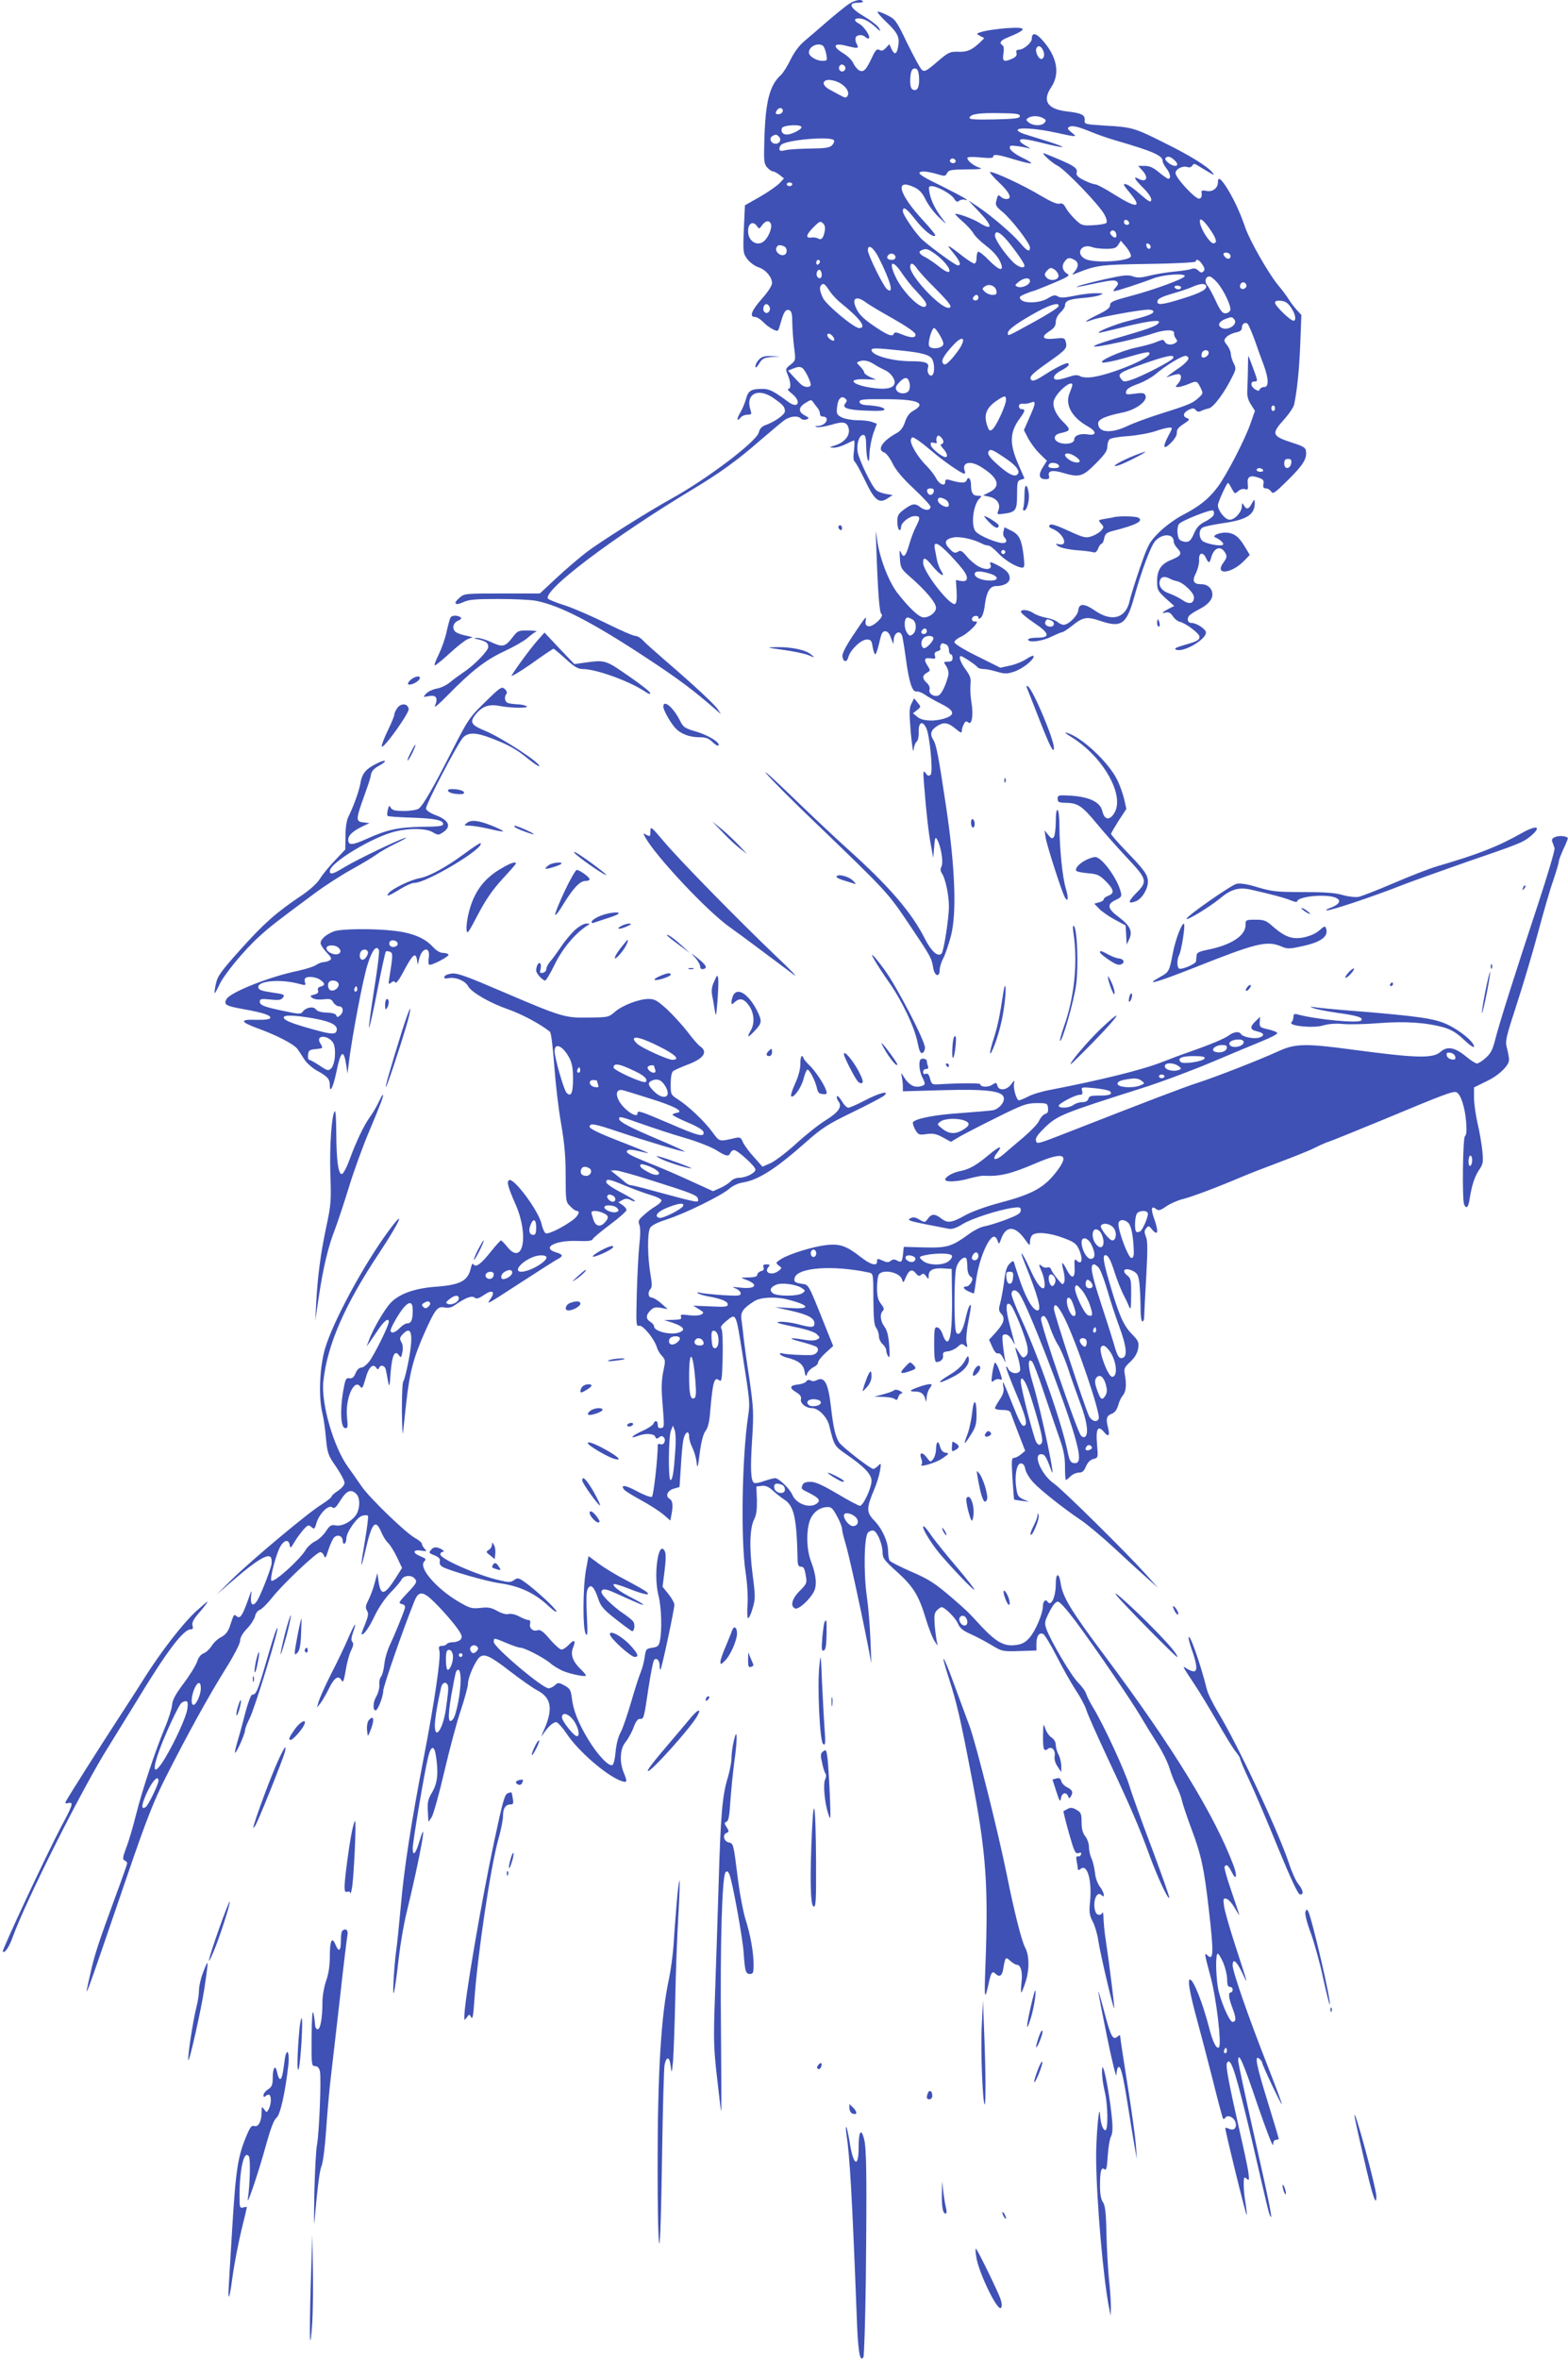 <?xml version="1.0" standalone="no"?>
<!DOCTYPE svg PUBLIC "-//W3C//DTD SVG 20010904//EN"
 "http://www.w3.org/TR/2001/REC-SVG-20010904/DTD/svg10.dtd">
<svg version="1.0" xmlns="http://www.w3.org/2000/svg"
 width="851pt" height="1280pt" viewBox="0 0 851 1280"
 preserveAspectRatio="xMidYMid meet">
<g transform="translate(0,1280) scale(0.1,-0.1)"
fill="#3f51b5" stroke="none">
<path d="M4598 12772 c-20 -15 -70 -55 -110 -90 -40 -35 -94 -81 -120 -103
-31 -26 -57 -61 -77 -102 -17 -35 -40 -72 -52 -83 -64 -58 -86 -149 -91 -370
-3 -98 -1 -114 16 -133 11 -12 25 -21 31 -21 7 0 23 -9 36 -19 l24 -19 -25
-27 c-14 -14 -61 -47 -106 -73 l-81 -46 -6 -130 c-5 -127 -4 -131 20 -163 13
-17 40 -37 59 -43 40 -13 74 -53 74 -86 0 -14 -22 -48 -55 -85 -56 -63 -70
-99 -37 -99 10 0 29 -12 43 -26 28 -30 76 -57 82 -46 3 4 10 25 16 47 15 54
26 69 45 62 12 -5 16 -21 16 -69 1 -35 5 -94 10 -133 9 -70 9 -70 -19 -93 -29
-23 -29 -24 -15 -57 17 -42 18 -75 2 -75 -7 0 2 -12 20 -26 53 -42 35 -85 -19
-45 -78 58 -104 71 -138 71 -65 0 -80 -9 -92 -54 -6 -22 -20 -56 -31 -74 -21
-35 -20 -53 2 -27 7 8 23 15 37 15 21 0 23 3 17 23 -31 90 41 127 127 65 50
-35 59 -46 59 -70 0 -17 -54 -56 -104 -74 -21 -7 -33 -20 -38 -41 -13 -49
-278 -250 -471 -357 -127 -70 -392 -237 -465 -293 -40 -31 -114 -94 -163 -140
l-89 -83 -204 0 c-202 0 -205 0 -233 -24 -36 -31 -23 -44 22 -23 29 14 66 17
189 17 84 0 177 -4 206 -10 129 -25 307 -117 610 -317 168 -111 244 -168 369
-277 l24 -21 -16 25 c-18 28 -138 139 -292 271 -55 48 -109 96 -119 108 -11
11 -28 21 -39 21 -11 0 -81 31 -156 68 -75 37 -176 81 -224 97 -48 15 -90 32
-93 37 -28 45 354 333 782 591 147 88 247 160 368 266 55 47 113 96 130 109
32 24 75 29 93 11 7 -7 20 -8 30 -5 16 7 15 9 -9 22 -37 19 -35 45 4 68 30 19
31 19 44 0 7 -10 18 -24 24 -31 5 -7 10 -19 10 -28 0 -8 6 -15 14 -15 43 0 21
-49 -23 -51 -20 -1 -21 -3 -7 -6 11 -3 45 3 77 12 66 20 86 16 95 -20 9 -37
-22 -75 -72 -91 -35 -11 -36 -12 -11 -13 15 -1 45 8 67 19 22 11 42 20 45 20
4 0 3 -24 0 -54 -5 -34 -3 -56 3 -60 6 -4 31 -49 56 -101 52 -110 77 -130 123
-99 l28 18 -37 6 c-20 4 -44 12 -52 20 -24 19 -93 163 -101 207 -7 45 8 93 30
93 12 0 15 -13 16 -57 1 -78 17 -118 18 -45 1 29 10 77 20 108 l20 55 -25 9
c-14 6 -50 10 -80 10 -30 0 -68 7 -85 15 -27 14 -30 20 -26 56 4 44 23 65 44
47 10 -8 11 -14 2 -25 -22 -26 7 -37 111 -41 67 -3 100 -1 100 6 0 11 -35 20
-100 24 -23 2 -35 8 -35 18 0 13 22 15 140 14 178 0 227 -21 150 -64 -19 -10
-34 -31 -43 -59 -10 -30 -24 -49 -44 -60 -79 -43 -111 -92 -69 -106 10 -3 31
-30 45 -59 18 -37 55 -81 116 -138 50 -47 90 -90 90 -97 0 -22 -29 -23 -55 -3
-29 23 -44 21 -92 -15 -27 -20 -33 -31 -33 -63 0 -21 5 -42 10 -45 6 -3 10 3
10 14 0 25 45 61 76 61 29 0 30 -10 5 -58 -11 -21 -27 -63 -36 -95 -19 -66
-31 -78 -45 -45 -8 18 -9 11 -6 -32 3 -51 7 -57 52 -97 87 -75 144 -143 144
-171 0 -25 -35 -52 -67 -52 -25 0 -82 54 -145 136 -47 63 -96 192 -108 288 -8
62 -8 56 -4 -46 9 -253 17 -353 28 -360 17 -11 -44 -69 -69 -66 -15 2 -19 9
-17 28 5 31 6 33 -68 -77 -40 -60 -60 -100 -58 -114 4 -32 24 -35 32 -5 10 39
69 96 100 96 22 0 27 -5 32 -40 4 -22 10 -40 14 -40 5 0 14 28 22 63 11 50 17
62 32 62 13 0 23 -12 31 -35 l13 -35 3 30 c5 34 33 46 44 18 4 -10 13 -66 21
-124 17 -129 35 -185 58 -181 9 2 29 -6 44 -16 15 -11 55 -34 90 -51 72 -36
78 -59 22 -78 -56 -19 -124 -16 -151 7 l-24 20 22 17 c22 18 22 18 3 41 l-19
23 -14 -28 c-13 -24 -13 -48 -4 -158 7 -72 13 -114 15 -95 2 19 9 40 16 45 8
6 13 29 12 55 -1 52 20 62 41 20 19 -41 38 -239 24 -253 -10 -9 -16 -8 -27 8
-14 18 -15 12 -9 -60 11 -145 25 -269 38 -335 l12 -65 5 60 c4 51 7 57 16 40
21 -36 35 -124 24 -146 -8 -14 -7 -25 4 -41 18 -30 36 -116 36 -176 0 -65 -28
-244 -40 -256 -20 -20 -55 12 -89 78 -72 144 -195 287 -421 490 -69 62 -206
191 -305 287 -99 96 -160 150 -136 122 23 -29 140 -146 259 -260 397 -382 400
-385 516 -558 117 -174 122 -182 131 -237 7 -45 35 -53 35 -10 0 15 9 44 20
64 11 21 29 75 41 120 32 123 23 368 -25 693 -44 293 -54 344 -72 373 -19 30
-11 53 26 75 35 21 57 16 100 -20 24 -20 30 -22 30 -8 0 9 5 25 11 36 8 16 13
18 24 9 20 -17 29 42 17 111 -5 30 -7 72 -5 94 4 33 -1 48 -26 82 -28 38 -40
73 -26 73 10 0 83 -49 90 -60 3 -5 18 -10 33 -10 15 0 48 -7 74 -15 42 -12 53
-12 93 1 46 16 105 63 105 83 0 7 -17 0 -37 -13 -20 -14 -61 -31 -90 -37 l-54
-12 -124 62 c-74 36 -125 68 -125 76 0 8 15 21 33 29 42 18 111 89 82 84 -25
-4 -28 25 -2 30 9 2 17 -2 17 -8 0 -10 3 -10 14 -1 8 7 18 38 21 69 9 70 27
102 60 102 44 0 75 18 75 43 0 26 -19 46 -67 71 -39 20 -44 20 -37 1 10 -25
-26 -30 -64 -9 -19 10 -49 35 -65 55 -26 31 -34 35 -49 25 -15 -9 -23 -6 -44
16 -33 33 -26 53 21 62 35 7 114 -11 157 -35 10 -5 24 -9 32 -9 9 0 32 -19 53
-41 36 -39 101 -78 132 -79 11 0 12 12 7 60 -11 91 -23 118 -66 140 l-38 19
-6 -22 c-3 -12 -1 -26 4 -31 22 -22 11 -38 -22 -31 -46 10 -110 39 -131 59
-29 29 -17 145 19 181 14 13 13 15 -9 15 -27 0 -37 16 -37 60 0 33 -15 48 -24
24 -6 -17 -33 -16 -93 2 -18 5 -23 2 -23 -11 0 -27 -33 -13 -50 21 -9 17 -32
47 -52 67 -48 47 -92 123 -84 143 6 15 9 14 34 -2 15 -9 52 -39 82 -64 59 -51
159 -120 173 -120 5 0 7 7 3 15 -17 45 27 58 84 24 96 -58 115 -106 53 -138
l-37 -19 32 -7 c42 -9 64 -39 51 -73 -9 -24 -9 -25 31 -19 63 8 70 19 70 104
0 66 2 75 20 80 11 3 20 6 20 7 0 1 -16 37 -35 81 -47 108 -45 171 10 245 29
39 31 50 10 50 -8 0 -15 7 -15 16 0 10 8 15 23 13 12 -1 30 2 40 6 30 13 30 0
-4 -76 l-32 -73 24 -46 c13 -24 41 -62 62 -82 l39 -38 -22 -35 c-26 -41 -21
-65 14 -65 19 0 23 4 19 19 -7 27 19 32 74 16 90 -27 109 -22 179 49 50 50 64
70 64 94 0 16 6 34 13 39 6 6 52 14 102 17 49 4 116 16 147 27 57 19 88 24 88
14 0 -3 -9 -22 -20 -42 -32 -61 -26 -77 15 -36 21 21 34 43 32 56 -1 15 9 29
36 46 35 23 36 26 18 33 -25 9 -19 31 14 46 18 8 26 8 35 -3 8 -10 17 -11 28
-5 10 5 28 11 42 14 26 5 87 87 129 174 20 39 20 44 6 72 -8 16 -15 39 -15 50
0 12 -9 33 -20 47 -19 24 -19 27 -4 44 9 10 32 21 50 25 24 4 34 12 34 25 0
22 18 35 32 21 5 -5 22 -45 38 -88 15 -44 37 -105 49 -136 27 -74 28 -118 2
-118 -11 0 -21 -6 -24 -12 -3 -10 -9 -10 -23 -2 -27 16 -30 44 -6 44 19 0 19
2 -5 67 -13 37 -26 69 -27 71 -2 1 -3 -26 -3 -60 0 -35 -2 -86 -3 -114 -3 -39
1 -59 18 -87 l23 -36 -22 -63 c-28 -85 -132 -286 -180 -350 -49 -65 -97 -104
-191 -153 -42 -22 -97 -63 -128 -94 -52 -52 -59 -65 -103 -191 -25 -74 -51
-155 -56 -180 -21 -95 -96 -116 -187 -54 -59 41 -88 42 -92 2 -3 -29 -53 -78
-79 -78 -9 0 -24 7 -33 15 -9 8 -37 19 -62 23 -25 5 -56 16 -69 25 -28 20 -73
23 -67 5 2 -7 34 -33 71 -58 84 -56 89 -80 17 -80 -27 0 -50 -4 -50 -10 0 -19
75 -10 125 15 28 13 55 25 60 25 6 0 30 16 54 35 60 48 79 51 156 25 111 -37
139 -17 180 128 42 151 92 283 116 308 39 41 99 39 99 -4 0 -9 9 -26 21 -38
26 -27 19 -40 -32 -61 -57 -22 -79 -55 -79 -116 0 -47 3 -53 46 -93 l47 -42
-32 -16 c-35 -19 -40 -27 -12 -19 13 3 25 -3 36 -20 9 -14 26 -28 39 -31 33
-8 106 -64 106 -80 0 -19 -10 -25 -83 -46 -46 -13 -57 -20 -44 -25 42 -18 175
63 161 98 -7 19 -53 47 -77 47 -23 0 -28 26 -9 43 9 8 32 22 50 31 47 24 72
52 72 80 0 32 -25 56 -59 56 -44 0 -53 17 -30 61 10 21 18 53 17 71 -3 39 21
46 37 11 5 -13 13 -23 16 -23 4 0 9 10 12 23 15 57 54 70 78 25 9 -16 7 -26
-10 -49 -54 -72 43 -64 113 10 l29 30 -27 45 c-33 56 -61 76 -106 76 -37 0
-74 -18 -54 -26 25 -10 49 -33 42 -39 -11 -12 -96 5 -113 21 -20 21 -19 61 3
72 9 5 55 15 101 22 139 19 182 47 181 113 -1 20 -2 20 -16 -5 -17 -32 -29
-35 -43 -10 -9 15 -10 15 -11 -4 0 -32 -38 -74 -66 -74 -25 0 -64 49 -64 79 0
16 48 121 55 121 2 0 12 -14 20 -31 16 -29 17 -30 35 -14 11 10 26 14 37 11
16 -5 18 -2 15 28 -5 40 13 50 59 34 25 -9 30 -15 26 -34 -3 -18 0 -24 14 -24
10 0 22 -8 28 -17 9 -16 20 -8 90 61 83 82 105 117 99 158 -2 19 -15 27 -72
45 -114 37 -118 48 -47 127 27 30 52 67 55 82 16 77 27 183 33 327 l6 158 -25
27 c-13 15 -33 40 -43 57 -10 16 -37 53 -61 81 -52 65 -148 233 -174 305 -30
87 -59 149 -96 211 -37 60 -54 72 -54 39 0 -32 -29 -54 -62 -47 -26 5 -29 3
-26 -16 2 -14 -3 -24 -13 -26 -21 -4 -129 113 -129 139 0 22 41 42 66 32 9 -3
20 0 25 8 7 12 12 12 31 0 13 -8 39 -24 58 -35 31 -18 33 -18 20 -2 -25 32
-121 92 -255 158 -167 84 -181 88 -322 96 -114 7 -118 8 -116 29 3 29 -17 39
-94 48 -108 12 -138 57 -88 131 51 76 32 171 -54 263 -31 33 -51 34 -51 1 0
-22 -45 -60 -70 -60 -13 0 -17 -6 -13 -18 3 -12 -4 -22 -22 -30 -47 -21 -56
-16 -49 27 4 24 2 41 -5 45 -20 13 -11 27 27 42 111 45 110 59 -5 51 -49 -4
-106 -12 -128 -18 -38 -11 -39 -11 -16 -24 l23 -12 -23 -23 c-45 -42 -69 -53
-119 -51 -46 1 -53 -3 -114 -55 -58 -50 -68 -55 -83 -43 -9 8 -44 73 -79 144
-60 125 -65 131 -110 153 -25 13 -49 21 -51 18 -3 -3 19 -29 50 -58 61 -59 71
-81 61 -133 -7 -41 -20 -45 -36 -10 l-11 25 -19 -20 c-14 -15 -24 -18 -35 -11
-14 7 -21 0 -39 -38 -34 -73 -47 -85 -71 -73 -11 6 -25 24 -32 39 -6 16 -32
41 -58 56 -58 36 -48 56 21 38 64 -16 69 -15 56 10 -7 11 -9 27 -6 35 7 17 38
18 54 2 6 -6 14 -9 18 -6 10 10 -27 65 -53 79 -29 15 -30 29 -2 29 26 0 57
-16 93 -49 26 -24 28 -24 17 -4 -6 12 -43 41 -82 64 -77 46 -89 74 -32 74 17
0 29 3 26 7 -9 16 -49 6 -85 -20z m-132 -220 c6 -4 14 -24 18 -44 7 -37 6 -38
-21 -38 -33 0 -73 25 -73 45 0 32 48 56 76 37z m1194 -23 c12 -22 7 -49 -9
-49 -15 0 -33 39 -27 56 8 20 24 17 36 -7z m-1074 -90 c10 -17 -13 -36 -27
-22 -12 12 -4 33 11 33 5 0 12 -5 16 -11z m402 -59 c3 -52 -9 -76 -32 -67 -11
4 -16 19 -16 46 0 52 9 73 29 69 11 -2 17 -16 19 -48z m-421 -36 c29 -19 44
-47 33 -64 -7 -11 -13 -12 -32 -1 -13 6 -40 21 -60 32 -38 19 -49 43 -25 53
17 7 58 -2 84 -20z m-321 -153 c-8 -13 -36 -15 -36 -3 0 4 5 13 12 20 14 14
34 0 24 -17z m1289 -21 c0 -12 -23 -15 -138 -18 -109 -2 -138 0 -135 10 7 20
52 26 168 24 86 -1 105 -4 105 -16z m126 -11 c16 -8 18 -13 8 -25 -15 -18 -60
-18 -85 1 -16 13 -17 16 -4 25 20 13 56 13 81 -1z m-1311 -49 c0 -13 -54 -40
-79 -40 -23 0 -35 15 -27 35 6 17 106 22 106 5z m1575 -27 c33 -14 92 -34 130
-45 203 -59 255 -82 255 -112 0 -7 9 -25 20 -39 21 -26 27 -57 11 -57 -5 0
-28 16 -51 35 -31 26 -51 35 -78 35 l-35 0 21 -23 c38 -40 26 -70 -19 -47 -32
17 -22 -2 27 -51 28 -28 45 -54 42 -65 -2 -14 -14 -8 -62 34 -50 44 -86 64
-86 48 0 -2 16 -23 35 -46 66 -80 33 -81 -88 -5 -47 30 -94 55 -103 55 -9 0
-37 10 -61 22 -32 16 -43 27 -40 40 8 28 -14 41 -173 105 -29 12 35 -49 71
-67 43 -23 226 -213 253 -264 12 -22 16 -40 10 -46 -5 -5 -37 -10 -71 -12 -59
-3 -64 -1 -98 32 -20 19 -43 48 -51 63 -11 21 -20 26 -34 22 -13 -4 -47 11
-103 44 -90 55 -265 136 -274 127 -3 -2 20 -29 51 -58 56 -53 72 -88 38 -88
-10 0 -23 5 -30 12 -14 14 -17 11 -25 -23 -6 -22 0 -31 33 -58 48 -39 150
-171 150 -194 0 -28 -17 -19 -55 27 -42 49 -155 146 -230 196 l-50 33 58 -61
c77 -81 76 -107 -1 -59 -33 20 -105 47 -127 47 -5 0 11 -17 34 -37 24 -20 52
-50 62 -66 9 -17 39 -46 65 -66 51 -39 78 -73 89 -108 11 -38 -17 -27 -70 27
-26 27 -52 47 -57 44 -4 -3 -8 -18 -8 -35 0 -16 -5 -29 -12 -29 -6 0 -37 19
-67 43 -82 64 -90 66 -48 16 38 -47 46 -69 25 -69 -12 0 -140 93 -192 139 -36
33 -106 135 -106 155 0 30 20 16 69 -47 47 -59 94 -97 107 -85 3 3 -26 39 -64
80 -136 147 -159 234 -48 181 25 -12 43 -31 60 -67 14 -28 46 -71 73 -96 41
-39 44 -41 20 -10 -39 50 -64 100 -72 143 -6 32 -5 37 11 37 30 0 104 -41 121
-66 12 -19 19 -22 29 -13 8 6 22 8 31 5 10 -4 14 -3 9 1 -7 8 -77 45 -193 102
-35 17 -63 36 -63 41 0 14 39 12 94 -4 43 -13 47 -13 56 5 9 17 23 19 108 20
70 0 89 3 68 9 -31 10 -66 37 -66 53 0 6 27 7 70 3 47 -5 70 -4 70 3 0 17 26
13 118 -15 46 -14 86 -23 89 -20 3 2 -21 18 -54 33 -34 17 -59 37 -62 48 -3
16 2 17 41 12 24 -3 53 -9 63 -12 11 -3 3 3 -19 15 -26 15 -35 25 -28 32 7 7
44 1 117 -17 58 -15 108 -25 111 -23 2 3 -35 17 -83 32 -49 15 -105 33 -125
39 -21 7 -37 17 -35 22 3 15 105 8 209 -15 114 -25 117 -25 84 1 -21 17 -25
24 -14 30 16 10 47 3 123 -28z m-1698 -24 c16 -16 5 -39 -18 -39 -24 0 -37 29
-18 41 18 11 23 11 36 -2z m299 -20 c3 -6 -1 -18 -10 -27 -13 -14 -38 -17
-119 -18 -56 -1 -117 -4 -134 -9 -27 -6 -33 -4 -33 8 0 9 6 19 13 24 42 26
269 44 283 22z m1846 -106 c21 -19 23 -33 5 -33 -20 0 -58 30 -52 41 9 14 26
11 47 -8z m-1189 1 c11 -11 -3 -24 -18 -18 -8 4 -12 10 -9 15 6 11 18 12 27 3z
m-883 -134 c0 -5 -7 -10 -15 -10 -8 0 -15 5 -15 10 0 6 7 10 15 10 8 0 15 -4
15 -10z m1828 -208 c2 -7 -3 -12 -12 -12 -9 0 -16 7 -16 16 0 17 22 14 28 -4z
m439 -36 c36 -52 41 -76 18 -76 -17 0 -61 65 -71 105 -10 41 14 28 53 -29z
m-2383 29 c7 -18 -9 -63 -31 -87 -36 -41 -93 -11 -93 48 0 42 26 57 47 29 13
-19 14 -18 29 3 18 25 39 29 48 7z m291 -44 c-7 -35 -19 -46 -37 -34 -7 4 -23
6 -35 4 -33 -4 -28 16 13 57 32 32 37 34 51 20 11 -11 13 -25 8 -47z m1582 -6
c3 -9 3 -19 -1 -22 -8 -9 -37 18 -30 28 8 14 24 11 31 -6z m-589 -42 c47 -57
92 -122 92 -134 0 -20 -38 -7 -67 24 -47 50 -93 118 -93 139 0 31 27 20 68
-29z m670 -83 c-6 -28 -200 -40 -248 -15 -56 29 -21 86 38 64 13 -5 47 -9 75
-9 43 0 55 4 66 22 l14 22 29 -34 c16 -19 27 -42 26 -50z m107 52 c0 -18 -20
-15 -23 4 -3 10 1 15 10 12 7 -3 13 -10 13 -16z m-1991 2 c20 -8 21 -40 2 -47
-21 -8 -50 17 -43 37 7 17 16 20 41 10z m516 -64 c65 -129 84 -202 43 -168
-20 17 -103 186 -103 210 0 37 31 16 60 -42z m307 21 c49 -36 88 -87 73 -96
-6 -4 -30 9 -53 28 -23 19 -57 42 -74 51 -35 17 -41 31 -20 39 23 10 34 7 74
-22z m-217 -17 c0 -8 -8 -14 -18 -14 -25 0 -34 11 -21 26 13 15 39 7 39 -12z
m1815 16 c11 -17 -5 -32 -21 -19 -8 6 -14 15 -14 20 0 12 27 11 35 -1z m-844
-30 c24 -13 24 -37 2 -63 -17 -20 -17 -20 2 -12 119 47 133 49 398 53 145 2
257 8 257 13 0 18 20 9 36 -17 13 -19 14 -28 5 -37 -8 -8 -15 -7 -27 5 -12 11
-23 14 -38 9 -11 -5 -55 -11 -96 -15 -41 -4 -101 -14 -133 -22 -46 -12 -65
-12 -90 -3 -27 9 -52 6 -151 -16 -65 -15 -128 -31 -140 -36 -24 -11 -33 -12
111 18 64 13 86 14 95 5 9 -9 7 -16 -7 -32 -10 -11 -14 -20 -9 -20 13 0 151
45 212 69 53 21 172 30 172 13 0 -13 -165 -74 -290 -107 -98 -26 -115 -33
-115 -50 0 -15 -17 -28 -62 -50 -76 -37 -91 -51 -34 -30 46 16 261 55 305 55
14 0 26 -5 26 -10 0 -13 -30 -24 -131 -50 -70 -17 -174 -58 -166 -66 1 -1 52
11 113 26 128 33 214 47 214 34 0 -17 -39 -33 -180 -74 -221 -63 -232 -81 -21
-34 64 14 142 35 173 46 63 21 115 21 110 -1 -1 -7 3 -20 10 -28 9 -12 9 -16
-3 -24 -21 -13 -47 -11 -57 6 -7 14 -12 14 -47 -1 -21 -9 -71 -22 -109 -30
-82 -17 -213 -76 -181 -81 11 -2 61 8 110 22 128 37 148 41 143 24 -8 -29
-213 -112 -309 -125 -27 -4 -55 -2 -67 5 -15 8 -30 7 -62 -4 -24 -8 -51 -15
-61 -15 -33 0 -21 29 21 50 22 11 40 25 40 30 0 6 -2 10 -4 10 -16 0 -70 -27
-124 -62 -46 -30 -66 -38 -74 -30 -16 16 0 32 92 97 94 66 103 76 95 108 -6
24 -10 25 -60 20 -66 -7 -78 8 -31 39 27 17 36 30 36 51 0 17 10 37 25 51 14
13 25 30 25 38 0 26 22 35 95 41 39 3 81 10 95 16 22 9 20 10 -22 10 -26 1
-79 -6 -118 -14 -54 -11 -75 -12 -89 -3 -15 9 -25 7 -53 -10 -43 -27 -129 -30
-148 -7 -10 13 -7 17 23 30 20 8 39 15 42 15 4 0 51 19 107 42 75 31 96 43 84
50 -28 16 -36 43 -20 66 17 25 27 27 55 12z m-1381 -9 c0 -6 -4 -13 -10 -16
-5 -3 -10 1 -10 9 0 9 5 16 10 16 6 0 10 -4 10 -9z m447 -66 c18 -26 49 -67
71 -89 54 -58 65 -74 57 -86 -18 -28 -116 63 -160 149 -46 92 -24 110 32 26z
m80 28 c10 -15 55 -65 101 -110 80 -81 95 -103 69 -103 -46 0 -207 172 -207
221 0 27 16 23 37 -8z m768 -39 c0 -23 -39 -31 -61 -14 -18 16 -18 25 2 45 14
14 19 14 38 2 11 -8 21 -23 21 -33z m-1285 5 c0 -20 -15 -26 -25 -9 -9 15 3
43 15 35 5 -3 10 -15 10 -26z m2146 -42 c37 -42 78 -131 71 -151 -4 -9 -16
-16 -27 -16 -16 0 -28 16 -52 68 -17 37 -38 75 -46 84 -16 20 -10 48 12 48 8
0 27 -15 42 -33z m-1016 8 c0 -20 -43 -40 -67 -31 -17 7 -16 9 6 27 28 23 61
25 61 4z m1175 -26 c0 -7 -8 -15 -17 -17 -18 -3 -25 18 -11 32 10 10 28 1 28
-15z m-2263 -27 c14 -21 42 -51 63 -67 104 -84 141 -135 98 -135 -28 0 -179
126 -197 164 -17 36 -20 59 -9 69 12 13 20 7 45 -31z m906 -1 c3 -17 -2 -21
-22 -21 -13 0 -32 8 -41 17 -16 16 -16 17 0 29 23 17 59 3 63 -25z m1137 30
c11 -19 -27 -40 -124 -70 -115 -36 -144 -39 -139 -14 2 12 26 24 78 39 41 12
91 28 110 37 41 18 67 21 75 8z m-135 -11 c0 -5 -6 -10 -14 -10 -8 0 -18 5
-21 10 -3 6 3 10 14 10 12 0 21 -4 21 -10z m-1100 -55 c0 -8 -7 -15 -15 -15
-16 0 -20 12 -8 23 11 12 23 8 23 -8z m-610 -26 c15 -12 81 -51 147 -88 69
-39 119 -73 121 -84 4 -22 -23 -22 -74 -1 -26 11 -39 13 -42 5 -7 -21 -33 -11
-107 39 -53 36 -81 62 -95 91 -31 60 -6 79 50 38z m2307 -28 c24 -35 30 -71
13 -71 -17 0 -100 81 -100 97 0 10 9 13 32 11 24 -2 38 -12 55 -37z m-2830 3
c8 -21 -13 -42 -28 -27 -13 13 -5 43 11 43 6 0 13 -7 17 -16z m1567 3 c-3 -8
-62 -45 -131 -83 -150 -82 -143 -80 -143 -60 0 18 58 59 162 116 74 40 122 52
112 27z m955 -70 c23 -29 -42 -67 -73 -43 -19 13 -9 32 24 45 34 13 36 13 49
-2z m-1600 -83 c12 -19 21 -41 21 -49 0 -23 -57 -34 -76 -15 -12 12 12 100 26
100 5 0 17 -16 29 -36z m-579 -9 c7 -9 10 -18 7 -22 -8 -7 -37 15 -37 28 0 14
16 11 30 -6z m697 -51 c-8 -16 -31 -47 -50 -69 -27 -30 -38 -37 -47 -29 -15
15 -1 42 53 101 44 48 69 46 44 -3z m-335 -25 c122 -12 165 -24 178 -49 13
-25 13 -77 -1 -86 -15 -9 -30 17 -23 40 9 27 -12 36 -91 36 -103 0 -215 32
-215 61 0 12 27 11 152 -2z m1678 -14 c0 -16 -27 -32 -37 -22 -3 4 -3 13 0 22
8 20 37 20 37 0z m-192 -27 c-5 -15 -175 -103 -232 -120 -34 -11 -40 -10 -52
7 -20 27 -9 34 124 82 123 43 166 52 160 31z m82 -3 c0 -8 -19 -28 -42 -45
-24 -16 -52 -36 -63 -45 -19 -14 -18 -14 8 -5 16 6 35 10 43 10 19 0 18 -29
-3 -52 -15 -17 -15 -18 1 -18 9 0 33 7 53 15 48 20 49 20 68 -17 16 -33 16
-33 -13 -59 -31 -28 -54 -37 -219 -89 -56 -18 -130 -45 -163 -61 -91 -43 -160
-37 -160 14 0 22 41 40 129 58 74 14 140 62 128 93 -6 14 -15 16 -58 10 -46
-6 -51 -5 -47 12 2 13 22 26 62 40 33 12 77 36 99 55 53 45 138 97 160 98 9 1
17 -6 17 -14z m-1700 -35 c14 -9 37 -21 52 -28 33 -14 61 -54 52 -76 -8 -22
-45 -30 -108 -22 -118 14 -159 53 -50 48 l59 -2 -32 14 c-18 8 -33 20 -33 26
0 5 -10 20 -22 32 -21 21 -21 22 -2 28 23 9 51 2 84 -20z m-394 -18 c13 -9 44
-71 44 -89 0 -16 -31 -17 -51 0 -8 6 -27 27 -43 44 l-29 32 24 10 c30 12 41
13 55 3z m580 -79 c4 -14 2 -33 -3 -42 -13 -21 -53 -20 -67 1 -8 14 -5 22 14
43 30 32 48 32 56 -2z m884 -12 c0 -5 -7 -24 -15 -44 -26 -62 11 -131 98 -180
50 -28 50 -52 1 -44 -41 7 -74 -6 -74 -28 0 -20 -42 -29 -77 -18 -39 13 -38
45 3 53 56 12 57 19 15 60 -44 43 -64 93 -48 125 23 49 97 106 97 76z m-360
-81 c0 -28 -53 -142 -73 -159 -15 -11 -18 -10 -27 14 -23 61 -9 101 48 140 44
30 52 31 52 5z m1460 -45 c0 -8 -4 -15 -10 -15 -5 0 -10 7 -10 15 0 8 5 15 10
15 6 0 10 -7 10 -15z m-1800 -181 c0 -8 -5 -14 -12 -14 -6 0 -2 -10 10 -23 22
-24 29 -47 13 -47 -18 0 -76 47 -79 64 -3 15 1 18 17 13 12 -3 19 -1 15 4 -3
6 -3 17 0 26 5 12 9 13 21 3 8 -7 15 -19 15 -26z m329 -85 c62 -41 87 -71 76
-89 -12 -20 -42 -9 -92 33 -56 47 -77 73 -68 87 10 16 19 12 84 -31z m386 5
c14 -9 25 -20 25 -25 0 -14 -34 -10 -58 7 -45 31 -13 48 33 18z m1173 -36 c-5
-34 -38 -37 -38 -4 0 20 5 26 21 26 15 0 20 -5 17 -22z m-1260 -15 c2 -9 -7
-13 -27 -13 -30 0 -39 9 -24 24 11 10 46 3 51 -11z m1107 -23 c3 -5 -3 -10
-14 -10 -12 0 -21 5 -21 10 0 6 6 10 14 10 8 0 18 -4 21 -10z m-1787 -117 c-2
-10 -10 -18 -18 -18 -8 0 -16 8 -18 18 -2 12 3 17 18 17 15 0 20 -5 18 -17z
m63 -43 c20 -11 26 -40 8 -40 -20 0 -49 21 -49 35 0 18 14 19 41 5z m1456 -84
c-3 -8 -24 -25 -47 -36 -31 -16 -46 -32 -60 -65 -15 -35 -25 -45 -43 -45 -12
0 -28 5 -35 12 -13 13 -16 66 -4 84 11 18 176 83 186 74 5 -5 6 -16 3 -24z
m-1430 -218 c33 -35 68 -75 77 -90 24 -36 16 -57 -19 -50 l-27 5 4 -63 c2 -42
-1 -64 -9 -67 -29 -10 -173 175 -173 224 0 34 13 29 54 -22 39 -46 70 -63 44
-22 -8 12 -18 37 -22 55 -3 17 -9 46 -12 62 -10 48 16 38 83 -32z m297 11 c-3
-5 -10 -7 -15 -3 -5 3 -7 10 -3 15 3 5 10 7 15 3 5 -3 7 -10 3 -15z m-83 -111
c49 -14 52 -38 5 -38 -46 0 -86 16 -86 35 0 18 28 19 81 3z m977 -27 c9 -6 28
-12 42 -15 32 -7 90 -62 90 -86 0 -35 -25 -42 -62 -16 -19 13 -52 29 -72 36
-40 13 -60 41 -51 70 7 22 25 25 53 11z m-1397 -221 c24 -13 26 -62 3 -81 -14
-11 -18 -10 -30 6 -20 27 -18 85 3 85 3 0 13 -5 24 -10z m753 -6 c23 -9 20
-34 -3 -34 -22 0 -35 15 -26 30 7 12 8 12 29 4z m-674 -59 c0 -8 -7 -15 -15
-15 -16 0 -20 12 -8 23 11 12 23 8 23 -8z m35 -34 c8 -14 -40 -65 -53 -57 -15
9 -15 39 0 54 14 14 44 16 53 3z m69 -37 c9 -3 16 -17 16 -30 0 -13 5 -24 10
-24 6 0 10 -9 10 -20 0 -15 -7 -20 -25 -20 -25 0 -25 -1 -9 -25 9 -14 14 -35
11 -48 -12 -50 -35 -100 -51 -109 -23 -13 -59 8 -51 31 3 11 -3 25 -15 36 -26
23 -25 41 1 55 19 11 19 13 5 35 -24 36 -20 48 14 43 26 -4 29 -2 24 14 -4 14
0 21 15 25 11 3 18 9 15 14 -5 8 3 29 11 29 2 0 10 -3 19 -6z"/>
<path d="M4120 10850 c-11 -11 -20 -28 -20 -37 0 -12 6 -8 20 14 16 27 26 32
67 36 l48 3 -47 2 c-36 2 -53 -3 -68 -18z"/>
<path d="M6136 10320 c-72 -31 -114 -59 -66 -45 33 10 158 74 145 74 -5 0 -41
-13 -79 -29z"/>
<path d="M5560 10116 c0 -30 -3 -61 -6 -70 -3 -9 -2 -16 4 -16 16 0 31 57 25
95 -9 56 -23 51 -23 -9z"/>
<path d="M5370 9965 c30 -31 50 -37 50 -15 0 8 -65 50 -78 50 -3 0 9 -16 28
-35z"/>
<path d="M6050 9995 c-8 -2 -32 -7 -53 -10 -38 -6 -38 -7 -21 -26 16 -18 16
-20 -1 -39 -9 -10 -33 -24 -51 -30 -31 -10 -42 -8 -125 30 -65 30 -94 39 -101
32 -8 -8 -4 -14 13 -21 59 -22 91 -96 37 -84 -21 4 -22 3 -5 -10 10 -8 52 -18
98 -22 45 -3 88 -9 95 -12 8 -3 18 5 24 21 5 14 14 26 19 26 4 0 11 13 14 30
5 24 13 31 49 40 126 32 165 53 137 71 -13 8 -96 10 -129 4z"/>
<path d="M4550 9941 c0 -6 5 -13 10 -16 6 -3 10 1 10 9 0 9 -4 16 -10 16 -5 0
-10 -4 -10 -9z"/>
<path d="M2445 9449 c-4 -6 -13 -40 -21 -76 -7 -35 -27 -91 -43 -124 -16 -32
-26 -59 -21 -59 5 0 41 29 80 65 39 36 83 71 98 77 l27 11 -39 9 c-22 4 -45
13 -53 19 -21 18 -15 48 12 61 19 8 22 14 13 20 -18 11 -46 10 -53 -3z"/>
<path d="M6280 9420 c0 -11 4 -20 9 -20 5 0 7 9 4 20 -3 11 -7 20 -9 20 -2 0
-4 -9 -4 -20z"/>
<path d="M2784 9345 c-42 -55 -55 -58 -116 -30 -29 14 -64 24 -78 24 -22 -1
-22 -2 6 -8 42 -11 54 -19 54 -41 0 -21 -78 -101 -135 -138 -22 -15 -55 -39
-73 -54 -18 -15 -50 -31 -72 -34 -21 -4 -47 -16 -57 -27 -18 -20 -18 -20 15
-14 39 8 51 -10 33 -51 -8 -17 19 5 71 58 125 128 203 189 304 236 50 23 106
55 125 71 19 17 41 33 49 36 8 3 -11 6 -42 6 -54 1 -58 -1 -84 -34z"/>
<path d="M2918 9326 c-41 -45 -153 -200 -141 -194 27 12 85 50 148 96 40 28
76 52 79 52 3 0 33 -25 66 -55 47 -43 67 -55 93 -55 72 0 251 -65 336 -121 23
-16 32 -18 29 -8 -2 8 -56 50 -119 93 -122 85 -126 86 -233 71 l-59 -8 -81 85
-81 86 -37 -42z"/>
<path d="M4251 9274 c53 -7 114 -20 135 -28 39 -16 39 -16 16 3 -29 25 -106
41 -185 40 -61 -1 -61 -2 34 -15z"/>
<path d="M2229 9112 c-12 -11 -18 -22 -13 -25 13 -7 56 14 62 31 6 18 -23 15
-49 -6z"/>
<path d="M2633 8991 c-85 -83 -92 -93 -181 -267 -104 -205 -156 -293 -179
-311 -9 -7 -45 -13 -79 -13 -49 0 -65 4 -73 17 -8 15 -10 14 -16 -10 -4 -15
-5 -31 -1 -34 3 -3 58 -7 123 -9 130 -4 178 -13 178 -35 0 -11 -23 -14 -116
-15 -125 -2 -188 -15 -298 -65 -80 -36 -101 -37 -101 -5 0 25 26 48 85 76 l30
14 -32 4 c-40 4 -41 15 -9 108 14 38 29 83 35 99 6 17 13 41 15 55 3 16 18 32
41 44 54 30 41 40 -15 11 -57 -29 -76 -53 -85 -110 -8 -41 -34 -114 -63 -174
-11 -22 -17 -60 -17 -107 l-1 -73 -55 -58 c-31 -32 -68 -77 -82 -100 -17 -27
-55 -61 -104 -94 -134 -90 -202 -150 -328 -291 -106 -118 -125 -145 -133 -185
-6 -26 -9 -49 -7 -51 2 -2 12 17 24 42 24 55 135 190 219 266 56 51 94 81 309
240 46 34 131 89 190 122 60 33 123 71 141 85 18 13 65 40 105 59 39 19 61 31
47 28 -37 -9 -261 -117 -329 -158 -64 -39 -81 -44 -81 -22 0 45 236 187 356
215 79 19 166 17 202 -4 29 -17 32 -17 56 -1 48 31 33 66 -39 93 -28 10 -51
26 -53 35 -4 19 170 352 201 386 27 29 69 29 150 -2 93 -35 140 -61 202 -112
31 -25 59 -44 61 -41 14 13 -206 157 -296 193 -70 29 -81 45 -54 81 38 50 74
64 134 53 66 -13 174 -13 145 0 -11 5 -34 9 -52 9 -17 1 -38 4 -47 7 -17 7
-21 34 -7 50 4 5 1 16 -9 25 -17 16 -23 12 -107 -70z"/>
<path d="M5573 9069 c3 -8 33 -83 66 -168 58 -149 81 -194 81 -159 0 48 -114
317 -141 334 -8 5 -10 2 -6 -7z"/>
<path d="M2156 8958 c-9 -12 -16 -28 -16 -36 0 -7 -16 -46 -36 -87 -20 -41
-34 -79 -32 -85 6 -19 149 180 146 203 -4 31 -42 34 -62 5z"/>
<path d="M3600 8966 c0 -18 36 -83 64 -115 29 -32 76 -51 131 -51 36 0 51 -6
72 -26 14 -14 28 -22 32 -19 13 14 -52 55 -119 75 -65 19 -72 24 -91 63 -36
70 -89 114 -89 73z"/>
<path d="M5810 8804 c177 -107 299 -323 236 -418 -25 -39 -52 -34 -63 12 -11
50 -69 78 -170 85 -69 4 -73 3 -73 -17 0 -18 6 -21 48 -22 62 -1 86 -18 164
-112 34 -42 107 -124 160 -181 115 -122 118 -133 54 -197 -45 -46 -46 -61 -2
-44 33 12 66 66 66 106 0 37 -18 63 -122 170 -43 45 -78 85 -78 90 0 4 19 36
41 71 l42 64 -12 54 c-7 29 -24 77 -38 105 -48 96 -194 232 -273 254 -15 5 -7
-4 20 -20z"/>
<path d="M2230 8719 c-12 -23 -20 -43 -18 -45 3 -2 14 17 26 41 27 56 20 60
-8 4z"/>
<path d="M5451 8564 c0 -11 3 -14 6 -6 3 7 2 16 -1 19 -3 4 -6 -2 -5 -13z"/>
<path d="M2432 8508 c3 -7 23 -14 47 -16 32 -2 42 0 39 10 -3 7 -23 14 -47 16
-32 2 -42 0 -39 -10z"/>
<path d="M5730 8343 c0 -37 -5 -75 -10 -83 -9 -13 -13 -11 -31 10 l-20 25 6
-40 c7 -44 90 -301 105 -325 17 -28 20 -3 5 48 -19 61 -34 215 -35 334 0 48
-4 90 -10 93 -6 4 -10 -19 -10 -62z"/>
<path d="M5270 8336 c0 -14 5 -26 10 -26 6 0 10 9 10 19 0 11 -4 23 -10 26 -6
4 -10 -5 -10 -19z"/>
<path d="M2535 8336 c-19 -15 -18 -15 15 -16 19 0 70 -9 113 -19 86 -20 89
-16 12 17 -74 30 -116 36 -140 18z"/>
<path d="M3920 8286 c30 -32 73 -72 95 -89 l40 -31 -45 48 c-25 26 -67 66 -95
89 l-50 41 55 -58z"/>
<path d="M2794 8313 c9 -10 99 -43 103 -39 4 4 -91 46 -103 46 -4 0 -4 -3 0
-7z"/>
<path d="M3530 8290 c0 -28 -2 -30 -21 -20 -19 11 -20 10 -7 -13 57 -103 336
-401 458 -487 35 -25 117 -85 183 -135 66 -49 140 -105 166 -124 25 -19 -19
28 -99 103 -203 194 -517 514 -606 619 -70 83 -74 86 -74 57z"/>
<path d="M8259 8280 c-131 -74 -237 -115 -459 -180 -41 -12 -147 -53 -235 -91
-88 -38 -174 -71 -191 -75 -19 -3 -55 1 -87 10 -40 12 -98 16 -214 16 -142 0
-169 3 -244 25 -54 17 -95 24 -117 20 -27 -5 -272 -175 -272 -190 0 -12 126
65 177 107 64 54 106 66 173 51 118 -27 188 -46 218 -59 17 -7 32 -10 32 -5 0
16 62 31 130 31 107 0 132 -36 47 -67 -19 -7 -25 -12 -14 -12 23 -1 258 78
392 131 55 22 215 79 355 128 301 103 315 109 358 144 62 53 33 62 -49 16z"/>
<path d="M8441 8259 c-17 -7 -21 -14 -16 -27 4 -9 9 -25 12 -34 3 -9 -38 -147
-90 -305 -116 -350 -211 -648 -233 -737 -13 -51 -24 -73 -51 -96 -18 -17 -40
-30 -47 -30 -8 0 -36 18 -62 40 -59 48 -100 55 -136 23 -41 -37 -133 -34 -477
12 -252 34 -310 33 -397 -6 -104 -48 -348 -143 -444 -174 -78 -25 -276 -101
-685 -261 -192 -75 -188 -74 -193 -50 -3 12 14 35 50 70 69 65 97 76 522 211
99 31 268 94 375 139 108 46 234 98 280 117 47 19 84 38 83 44 0 5 -23 14 -49
20 -44 10 -48 13 -46 39 l2 29 -24 -23 c-33 -31 -31 -47 5 -55 40 -9 47 -23
16 -34 -26 -10 -91 2 -101 19 -10 16 -40 12 -66 -8 -23 -17 -101 -50 -219 -91
-30 -10 -96 -35 -145 -54 -106 -42 -335 -98 -609 -151 -43 -8 -96 -24 -117
-36 -22 -11 -44 -20 -49 -20 -13 0 -33 68 -26 93 4 19 2 18 -15 -5 -25 -34
-68 -38 -76 -8 -5 18 -7 18 -29 4 -22 -15 -64 -12 -64 4 0 6 -111 6 -224 -1
-37 -2 -40 0 -48 30 -6 23 -13 31 -23 27 -9 -4 -15 0 -15 10 0 9 7 16 16 16
11 0 14 5 10 16 -3 9 -6 21 -6 28 0 6 -9 12 -20 12 -16 0 -20 -7 -20 -36 0
-19 7 -48 15 -64 20 -38 19 -43 -10 -50 -33 -8 -61 7 -87 47 -18 29 -19 29
-14 7 3 -14 6 -38 6 -53 l0 -28 213 6 c245 7 330 -4 335 -42 4 -26 -28 -61
-60 -67 -13 -2 -90 -9 -173 -15 -141 -9 -247 -30 -260 -50 -3 -5 3 -23 12 -40
17 -28 21 -30 62 -24 35 5 53 1 88 -18 l44 -24 47 28 c26 15 117 62 202 104
141 70 161 77 215 78 58 0 60 -1 63 -27 2 -19 -2 -28 -16 -32 -11 -4 -25 -20
-32 -36 -6 -16 -46 -57 -87 -92 -41 -35 -90 -76 -108 -92 -42 -36 -65 -31 -35
7 36 46 16 41 -46 -11 -67 -56 -104 -76 -153 -86 -39 -7 -81 -31 -81 -46 0
-15 69 -12 130 6 30 8 64 15 75 15 92 -5 150 9 292 70 142 60 177 48 115 -37
-70 -95 -131 -131 -313 -179 -79 -21 -156 -49 -193 -70 -72 -40 -93 -43 -129
-15 -33 26 -52 25 -71 -2 -16 -22 -17 -22 -46 -5 -22 13 -35 15 -47 8 -25 -13
-17 -15 207 -58 18 -3 42 5 75 26 50 30 194 77 273 88 37 5 42 3 42 -14 0 -16
-17 -26 -82 -51 -46 -17 -98 -33 -117 -36 -18 -3 -54 -21 -80 -40 -96 -70
-120 -77 -244 -74 l-112 3 -3 -30 c-5 -51 -9 -57 -32 -45 -16 9 -25 8 -36 -1
-11 -9 -21 -9 -40 0 -32 14 -34 14 -34 -4 0 -27 -37 -16 -90 26 -75 59 -113
72 -184 64 -72 -8 -199 -47 -245 -75 -32 -20 -32 -22 -15 -36 19 -14 18 -14 0
-29 -37 -28 -82 -11 -56 20 10 12 9 15 -10 15 -16 0 -20 -4 -16 -16 4 -11 -1
-18 -14 -21 -11 -3 -20 -12 -20 -19 0 -10 -14 -14 -47 -15 -46 -1 -47 -1 -18
-11 76 -27 59 -54 -28 -44 -44 5 -48 4 -24 -5 15 -6 27 -18 27 -26 0 -14 -13
-15 -97 -10 -54 4 -109 9 -123 13 -18 4 -21 3 -10 -4 8 -5 33 -12 55 -16 68
-12 105 -27 105 -43 0 -13 -14 -15 -94 -11 l-94 4 31 -19 c28 -17 29 -20 13
-29 -10 -6 -40 -7 -67 -4 -41 6 -48 4 -43 -9 5 -12 -3 -15 -42 -16 l-49 -1 49
-16 c57 -20 69 -38 33 -51 -44 -17 -137 5 -137 32 0 7 -9 18 -20 25 -26 16
-25 37 0 62 17 17 28 19 57 14 l37 -7 -36 32 c-19 17 -43 31 -52 31 -18 0 -22
30 -5 47 8 8 8 30 -1 81 -16 95 -17 222 -2 249 8 15 38 30 94 48 99 32 297
130 337 166 17 15 47 29 71 33 85 13 179 73 344 219 87 77 118 97 250 161 83
40 160 81 171 89 41 33 -21 19 -100 -23 -42 -22 -83 -40 -91 -40 -8 0 -24 16
-36 37 -12 20 -24 31 -26 24 -2 -6 2 -18 8 -26 23 -28 2 -59 -67 -102 -38 -23
-111 -81 -163 -129 -52 -47 -115 -95 -138 -105 l-44 -19 -46 52 c-26 28 -53
65 -60 81 -10 25 -16 28 -40 23 -91 -21 -86 -22 -126 32 -42 58 -132 143 -188
178 -37 24 -38 26 -38 83 0 35 5 63 13 69 7 6 39 20 72 33 93 34 120 70 75
102 -11 7 -42 43 -68 78 -27 35 -77 90 -111 122 -54 49 -68 57 -101 57 -52 0
-144 -35 -184 -71 -32 -28 -37 -29 -142 -30 -130 -2 -143 2 -480 146 -174 75
-231 96 -260 93 -21 -2 -39 -9 -42 -17 -3 -10 2 -12 24 -8 37 7 89 -15 104
-43 18 -34 117 -91 217 -126 77 -27 177 -81 228 -122 6 -5 16 -87 23 -183 7
-96 23 -237 37 -314 18 -105 25 -176 25 -283 0 -138 1 -144 25 -167 13 -14 29
-25 35 -25 21 0 9 -27 -22 -50 -56 -41 -134 -79 -147 -71 -7 5 -17 27 -22 51
-16 71 -151 252 -176 237 -14 -9 -7 -35 37 -136 72 -167 38 -332 -47 -226 -15
19 -31 35 -34 35 -3 0 -28 -27 -55 -61 -54 -68 -82 -88 -94 -69 -5 8 -10 0
-15 -21 -15 -68 -56 -90 -185 -100 -118 -8 -202 -38 -250 -88 -34 -36 -98
-146 -119 -206 l-11 -30 18 25 c9 13 31 45 47 69 31 46 55 63 55 39 0 -21 -78
-178 -106 -215 -14 -18 -33 -33 -43 -33 -11 0 -24 -12 -31 -30 -9 -23 -18 -30
-34 -28 -19 3 -22 -5 -34 -72 -17 -103 -13 -194 10 -198 16 -3 17 4 11 62 -9
99 39 208 72 163 10 -14 14 -8 29 44 16 60 40 84 58 58 7 -11 11 -11 15 -1 8
20 32 14 37 -10 3 -13 8 -41 12 -63 7 -35 9 -30 14 48 8 94 22 125 45 94 11
-16 13 -14 19 17 4 22 2 43 -6 55 -10 17 -9 23 6 40 49 54 61 5 34 -139 -11
-58 -24 -109 -29 -114 -5 -6 -8 -78 -8 -160 1 -83 4 -137 6 -121 2 17 10 91
18 166 18 163 40 246 101 382 56 125 69 141 107 133 20 -4 38 0 56 13 55 39
92 53 106 41 11 -9 22 -6 52 14 44 31 63 20 36 -20 -22 -34 -36 -42 177 96 91
59 175 113 188 119 30 16 28 25 -10 36 -82 25 -4 67 116 62 56 -2 79 0 83 10
3 7 45 42 94 79 49 36 89 72 89 79 0 7 -10 19 -22 27 l-22 15 22 12 c16 9 27
9 43 1 11 -7 23 -9 26 -7 2 3 -32 24 -76 47 -45 23 -81 48 -81 56 0 21 17 17
105 -20 44 -18 106 -41 138 -50 31 -9 57 -22 57 -29 0 -7 -14 -21 -31 -31 -17
-10 -46 -31 -64 -48 -29 -25 -33 -33 -25 -53 6 -15 6 -57 0 -107 -5 -46 -11
-165 -14 -264 -4 -171 -4 -182 13 -177 20 5 82 -71 96 -117 4 -14 16 -35 28
-47 19 -21 19 -26 7 -83 -9 -42 -11 -90 -6 -153 12 -155 13 -151 -7 -155 -12
-2 -17 3 -17 17 0 24 -15 28 -24 6 -3 -8 -31 -26 -62 -40 -56 -25 -72 -45 -20
-25 40 15 86 12 92 -5 5 -12 9 -13 21 -4 10 9 17 9 25 1 15 -15 1 -45 -17 -38
-8 3 -15 2 -15 -2 0 -74 -23 -278 -32 -283 -6 -4 -42 9 -79 29 -64 35 -95 39
-71 9 7 -8 48 -33 92 -57 44 -24 97 -58 119 -76 l39 -34 6 31 c10 51 7 77 -10
87 -25 14 -12 45 23 55 l31 9 7 107 c3 58 9 124 13 145 8 46 32 61 32 21 0
-14 8 -40 17 -58 9 -18 20 -52 23 -77 5 -42 7 -39 18 49 8 60 19 102 31 117
13 16 21 49 25 101 14 167 23 196 49 174 14 -11 16 5 19 126 2 80 -1 144 -6
152 -8 10 -1 21 24 42 56 46 53 52 90 -181 40 -255 41 -262 30 -335 -33 -221
-40 -667 -14 -842 10 -65 14 -137 11 -180 -3 -40 -1 -73 3 -73 5 0 17 25 25
55 15 50 15 65 -1 187 -18 145 -15 248 10 297 11 21 15 52 14 103 l-3 73 29 3
c20 3 37 -4 60 -25 17 -16 44 -37 59 -47 57 -35 71 -97 76 -338 1 -18 6 -28
15 -28 18 0 22 -6 30 -53 6 -35 4 -41 -33 -78 -43 -42 -54 -85 -25 -96 18 -7
78 47 101 91 18 35 13 90 -16 166 -23 62 -26 152 -8 214 14 45 50 76 92 79 26
2 33 -4 57 -48 15 -27 28 -59 28 -70 0 -11 9 -47 19 -80 17 -56 74 -312 121
-550 l19 -100 -5 130 c-3 72 -11 175 -19 230 -19 132 -15 329 6 350 9 9 23 13
31 10 21 -8 48 -76 48 -119 0 -30 10 -43 78 -104 89 -80 119 -129 157 -256 15
-49 36 -103 47 -120 18 -28 19 -28 13 -6 -3 14 -9 55 -12 91 -4 53 -2 68 12
82 9 9 20 17 25 17 18 0 78 -60 90 -91 10 -23 27 -37 68 -55 30 -13 80 -40
112 -59 58 -35 61 -36 152 -33 l93 3 0 37 c0 41 14 62 36 53 8 -3 41 -57 73
-120 32 -63 79 -146 103 -183 25 -37 51 -85 58 -107 6 -22 59 -141 117 -265
124 -264 171 -373 228 -530 45 -121 98 -235 106 -227 3 2 -40 123 -94 268 -55
145 -110 298 -122 339 -24 79 -136 323 -193 418 -19 31 -38 68 -42 82 -4 14
-24 41 -44 61 -38 38 -149 227 -172 291 -11 33 -10 40 16 92 18 36 35 56 46
56 11 0 48 -42 97 -107 116 -157 300 -427 351 -513 24 -41 66 -109 92 -150 27
-42 56 -101 65 -130 9 -30 26 -75 39 -100 12 -25 26 -61 30 -80 4 -19 27 -88
51 -152 54 -144 69 -215 94 -433 28 -241 27 -288 -8 -253 -17 17 -15 7 18
-117 31 -112 61 -367 46 -382 -13 -14 -34 26 -55 110 -35 134 -84 257 -103
257 -14 0 0 -77 39 -220 19 -69 57 -215 85 -325 27 -110 53 -204 55 -209 3 -4
9 -3 13 4 12 19 49 2 56 -27 8 -30 -11 -46 -38 -32 -10 5 -18 6 -18 2 0 -17
112 -474 116 -470 2 2 -1 30 -6 63 -6 32 -10 79 -10 103 0 39 2 42 16 30 14
-12 15 -8 9 37 -4 27 -23 117 -42 199 -65 286 -82 378 -74 392 18 32 39 -25
100 -272 22 -88 58 -243 81 -344 23 -101 45 -193 50 -205 23 -57 3 45 -80 413
-49 218 -90 407 -90 421 0 53 27 -8 106 -243 46 -133 83 -230 83 -214 1 17 6
27 16 27 8 0 15 3 15 6 0 4 -27 94 -60 201 -62 201 -73 256 -45 233 8 -7 15
-16 15 -21 0 -12 103 -230 107 -226 2 2 -35 100 -81 218 -98 249 -186 501
-186 535 0 41 20 26 51 -38 35 -74 36 -77 -36 144 -31 95 -59 193 -62 217 -5
39 -4 43 13 39 10 -2 32 -26 47 -53 16 -28 26 -41 22 -30 -4 11 -24 71 -45
134 -22 63 -37 118 -34 123 10 16 20 8 39 -29 24 -51 32 -24 10 35 -103 273
-328 641 -694 1131 -192 257 -234 326 -245 404 -9 57 -26 53 -26 -7 0 -71 -26
-126 -45 -96 -10 16 -25 1 -25 -25 0 -39 -40 -134 -72 -170 -21 -25 -41 -36
-72 -40 -64 -10 -108 14 -190 101 -77 84 -76 82 -156 152 -97 83 -127 103
-232 148 -56 25 -106 50 -110 57 -4 7 -8 30 -8 52 -1 52 -32 121 -77 167 -41
43 -41 65 0 163 15 34 29 81 33 105 7 42 6 44 -10 27 -10 -9 -21 -17 -26 -17
-16 0 -169 119 -186 144 -20 32 -31 78 -44 191 -15 132 -35 169 -79 146 -10
-6 -23 -6 -31 -1 -9 5 -18 4 -24 -5 -6 -8 -26 -15 -45 -17 -45 -4 -49 -19 -10
-42 22 -13 29 -24 26 -37 -6 -22 26 -49 59 -49 36 0 82 -47 94 -93 28 -113 28
-112 92 -157 99 -68 138 -109 138 -145 0 -38 -45 -135 -63 -135 -7 0 -62 29
-122 65 -82 48 -119 65 -146 65 -24 0 -39 -5 -43 -16 -9 -23 -10 -22 37 -45
52 -27 62 -40 40 -57 -39 -28 -112 -2 -133 48 -14 33 -73 90 -94 90 -7 0 -33
-7 -57 -15 -24 -9 -48 -14 -55 -11 -19 7 -23 72 -12 236 9 144 8 167 -15 330
-15 96 -29 200 -32 230 -3 30 -8 71 -11 91 -6 40 10 62 71 100 34 21 116 25
180 8 122 -31 128 -54 13 -46 l-83 5 84 -19 c94 -21 131 -40 131 -69 0 -24
-14 -25 -92 -4 -33 8 -76 14 -97 12 -27 -2 -10 -8 74 -26 71 -14 116 -29 128
-41 19 -19 19 -19 1 -29 -12 -6 -38 -7 -69 -1 -86 14 -93 8 -15 -12 41 -11 78
-23 83 -28 16 -16 -1 -41 -30 -43 -44 -2 -136 3 -157 9 -11 3 -16 1 -12 -5 3
-5 18 -13 33 -17 65 -16 92 -36 99 -73 6 -33 8 -34 15 -14 5 12 20 27 34 34
14 6 25 18 25 26 0 8 18 31 41 52 l41 37 -40 99 c-100 250 -91 232 -134 239
-33 6 -39 10 -36 28 8 60 207 75 406 32 21 -5 22 -9 22 -143 1 -105 4 -142 15
-156 8 -11 15 -31 15 -46 0 -14 9 -33 20 -43 11 -9 20 -25 20 -34 0 -10 5 -25
11 -33 8 -11 9 5 5 59 -4 53 -11 83 -26 103 -22 30 -26 68 -9 85 9 9 6 19 -10
39 -16 21 -21 41 -21 88 0 35 5 67 12 74 27 27 112 7 123 -29 7 -21 8 -21 20
8 18 43 35 50 55 25 13 -16 20 -18 29 -9 10 9 16 8 27 -7 14 -19 14 -19 14 1
0 32 24 44 77 41 l48 -3 2 -160 c1 -159 -8 -240 -29 -233 -6 2 -16 19 -22 38
-6 19 -19 36 -28 38 -16 3 -18 -6 -18 -92 0 -70 3 -96 13 -96 22 0 39 17 35
36 -2 15 4 20 27 22 17 2 40 13 52 24 19 18 25 19 39 7 15 -12 16 -11 10 16
-4 17 0 66 9 110 17 93 18 103 7 90 -5 -6 -14 -35 -21 -66 -15 -69 -36 -102
-51 -79 -13 20 -13 304 0 352 10 36 40 64 54 51 3 -3 6 -24 6 -46 0 -25 6 -44
16 -52 14 -9 14 -16 5 -33 -6 -12 -18 -22 -26 -22 -23 0 -17 -14 12 -27 15 -7
28 -12 29 -10 1 1 7 37 13 80 15 105 66 227 96 227 7 0 16 -10 19 -22 7 -21 8
-21 20 11 26 72 74 71 126 0 27 -38 30 -40 30 -18 0 14 5 30 12 37 20 20 92
14 167 -14 58 -21 72 -31 85 -59 26 -55 19 -94 -12 -63 -10 10 -12 2 -10 -36
4 -63 -14 -70 -42 -16 -26 51 -32 49 -18 -6 6 -23 8 -50 4 -60 -7 -17 -10 -16
-36 16 -16 19 -32 43 -35 52 -4 10 -12 15 -21 11 -8 -3 -21 0 -29 7 -19 16
-19 11 0 -33 16 -40 20 -87 7 -87 -17 0 -42 37 -76 113 -40 87 -57 104 -25 25
73 -181 94 -258 70 -258 -27 0 -69 77 -105 190 -10 30 -20 61 -22 69 -4 12 -9
11 -25 -6 -15 -14 -23 -41 -29 -94 -5 -41 -15 -93 -21 -117 -10 -37 -9 -45 6
-61 22 -25 13 -52 -32 -102 l-35 -38 18 -40 c11 -25 22 -37 31 -34 8 3 19 -8
29 -28 11 -24 13 -27 9 -9 -3 14 -8 51 -12 83 -5 52 -4 57 14 57 12 0 26 -13
37 -32 9 -18 15 -26 13 -18 -2 8 -14 54 -27 102 -24 90 -22 130 4 109 18 -15
84 -179 92 -229 4 -28 2 -41 -10 -51 -13 -11 -18 -8 -36 21 -24 40 -25 37 -4
-31 8 -29 13 -59 10 -67 -9 -23 -52 -17 -64 9 -6 12 -11 16 -11 9 -1 -7 22
-66 49 -131 55 -130 67 -175 52 -185 -15 -9 -25 9 -72 127 -23 59 -44 107 -46
107 -2 0 -1 -12 2 -27 4 -20 -2 -39 -20 -66 -14 -21 -26 -42 -26 -47 0 -6 18
-10 40 -10 30 0 42 -5 46 -17 3 -10 22 -60 42 -112 l36 -93 -23 -19 c-13 -11
-30 -19 -38 -19 -13 0 -14 -16 -8 -112 4 -62 8 -113 9 -114 0 -1 19 -4 41 -7
l40 -5 -31 13 c-27 12 -33 21 -38 60 -11 67 2 135 24 135 13 0 21 -10 25 -33
4 -17 23 -49 44 -71 41 -44 167 -143 258 -204 34 -23 114 -90 178 -149 64 -60
144 -133 178 -163 l62 -55 -72 80 c-96 107 -449 456 -492 485 -68 47 -118 160
-70 160 19 0 28 -15 53 -84 35 -101 -51 312 -100 474 -26 87 -27 137 -2 112 7
-7 36 -83 64 -169 29 -87 67 -196 83 -243 23 -64 31 -103 31 -157 0 -40 2 -73
5 -73 3 0 14 9 25 20 11 11 31 20 45 20 19 0 28 8 39 34 9 21 23 36 40 40 26
6 26 7 20 80 -8 84 5 106 38 66 25 -30 33 -20 21 27 -12 47 -7 62 22 73 16 6
27 22 34 46 5 20 17 44 25 53 17 19 21 59 11 112 -6 32 -4 39 29 70 25 23 38
46 43 72 5 35 2 42 -35 80 -45 46 -70 104 -121 279 -32 109 -38 148 -22 148
15 0 28 -23 51 -95 12 -38 33 -90 45 -115 13 -25 28 -56 33 -70 9 -20 11 -7
11 63 1 80 -1 91 -21 107 -34 27 -12 45 29 25 26 -13 31 -22 37 -68 3 -28 6
-87 6 -129 0 -45 4 -78 10 -78 6 0 10 12 10 28 0 15 5 112 11 216 8 144 8 195
-2 217 -9 23 -9 32 2 45 12 15 15 14 30 -5 34 -41 39 -16 12 60 -18 51 -14 70
12 49 13 -10 22 -8 55 15 22 15 63 33 92 40 49 12 189 65 318 120 30 13 120
48 200 78 80 30 168 65 195 79 28 14 61 29 75 33 14 4 144 57 290 117 338 141
386 159 404 152 23 -9 46 -78 53 -158 4 -50 2 -75 -6 -80 -12 -8 -16 -340 -5
-370 10 -27 23 -18 29 22 13 82 27 125 51 162 24 35 25 44 19 107 -4 37 -15
105 -26 149 -10 45 -19 107 -19 138 l0 56 65 32 c69 32 125 86 125 118 0 11
-5 39 -11 62 -11 40 -7 55 54 243 36 110 88 286 116 391 28 105 64 230 81 277
16 48 30 94 30 102 0 8 12 39 26 70 15 31 25 57 23 59 -12 11 -47 13 -68 5z
m-4865 -1136 c89 -44 119 -73 73 -73 -25 0 -166 64 -191 87 -10 9 -18 20 -18
25 0 18 46 6 136 -39z m3174 23 c0 -24 -62 -37 -76 -15 -9 15 14 29 49 29 16
0 27 -5 27 -14z m-3659 -88 c14 -27 19 -58 19 -112 0 -77 -11 -100 -35 -75
-15 15 -65 190 -65 226 0 50 47 27 81 -39z m3567 55 c-3 -19 -39 -29 -65 -19
-25 10 4 36 39 36 23 0 29 -4 26 -17z m1240 -46 c3 -14 -1 -18 -20 -15 -12 2
-24 11 -26 21 -3 14 1 18 20 15 12 -2 24 -11 26 -21z m-1360 -9 c-6 -17 -116
-34 -130 -20 -20 20 4 32 68 32 48 0 65 -3 62 -12z m-3096 -68 c54 -25 76 -46
62 -60 -11 -11 -174 63 -174 78 0 26 31 21 112 -18z m2954 26 c17 -13 17 -15
2 -21 -29 -11 -73 -1 -76 18 -4 22 45 24 74 3z m-2846 0 c0 -2 3 -11 6 -20 4
-10 1 -16 -9 -16 -17 0 -40 24 -30 33 7 8 33 10 33 3z m-404 -33 c-10 -10 -19
5 -10 18 6 11 8 11 12 0 2 -7 1 -15 -2 -18z m3174 -23 c0 -5 -7 -10 -15 -10
-8 0 -15 5 -15 10 0 6 7 10 15 10 8 0 15 -4 15 -10z m-2705 -61 c29 -55 -17
-69 -66 -20 -35 35 -36 49 -6 60 29 11 53 -2 72 -40z m2581 37 c18 -14 18 -15
-10 -26 -42 -16 -121 -9 -121 10 0 9 13 17 35 21 59 11 75 10 96 -5z m-2956 0
c0 -2 3 -12 6 -21 5 -13 2 -16 -17 -13 -31 4 -39 38 -10 38 12 0 21 -2 21 -4z
m2784 -57 c17 -16 -4 -24 -59 -23 -44 0 -55 -3 -58 -18 -4 -12 -15 -18 -34
-18 -15 0 -37 -7 -47 -15 -22 -16 -72 -20 -80 -6 -7 10 88 61 114 61 14 0 17
5 13 21 -6 21 -4 22 68 15 41 -4 78 -12 83 -17z m-2491 -41 c131 -41 183 -70
139 -76 -12 -2 -22 -7 -22 -10 0 -4 37 -23 82 -42 53 -22 84 -41 86 -52 6 -30
-27 -22 -186 47 -157 67 -172 72 -172 55 0 -33 -79 22 -103 72 -19 38 -7 62
27 52 12 -3 79 -24 149 -46z m-44 -138 c62 -22 166 -56 232 -75 65 -19 140
-49 166 -65 53 -34 68 -37 77 -15 3 8 12 15 20 15 19 0 116 -88 116 -106 0
-18 -52 -44 -88 -44 -16 0 -36 -8 -46 -19 -9 -10 -34 -26 -56 -36 l-40 -18
-125 57 c-69 32 -167 74 -218 94 -114 46 -135 58 -122 70 6 6 28 5 60 -3 28
-7 51 -12 53 -11 1 2 -70 31 -158 65 -103 40 -160 67 -160 77 0 22 25 18 155
-26 161 -54 356 -112 361 -108 2 2 -63 32 -144 66 -158 67 -212 96 -212 112 0
15 7 13 129 -30z m1746 20 c34 -13 28 -30 -16 -54 -40 -22 -73 -17 -110 14
-24 20 -24 20 -5 35 23 17 92 20 131 5z m2755 -214 c0 -14 -4 -28 -10 -31 -6
-4 -10 7 -10 24 0 17 5 31 10 31 6 0 10 -11 10 -24z m-4423 -58 c26 -21 -3
-31 -38 -13 -46 23 -60 36 -53 46 5 9 67 -13 91 -33z m-368 13 c19 -12 6 -41
-18 -41 -23 0 -35 15 -27 35 6 17 24 19 45 6z m326 -62 c232 -73 260 -84 263
-104 5 -23 10 -24 -249 46 -58 16 -111 29 -117 29 -7 0 -20 7 -29 15 -10 9
-31 27 -48 40 l-30 24 25 1 c14 0 97 -23 185 -51z m-201 -85 c20 -8 21 -34 2
-34 -17 0 -38 24 -29 33 8 8 8 8 27 1z m384 -56 c-5 -17 -108 -69 -128 -66
-33 7 -13 34 40 55 62 25 93 29 88 11z m-358 -13 c10 -12 9 -16 -5 -21 -19 -8
-65 11 -65 26 0 16 56 12 70 -5z m-75 -27 c29 -13 31 -25 8 -50 -25 -28 -50
-22 -62 13 -6 18 -11 36 -11 40 0 13 35 11 65 -3z m2955 -3 c0 -23 -29 -88
-42 -96 -7 -4 -16 -5 -20 -3 -13 8 -9 89 4 102 17 17 58 15 58 -3z m-3320 -75
c0 -29 -4 -40 -15 -40 -22 0 -28 22 -16 53 15 40 31 33 31 -13z m3214 25 c15
-16 26 -67 29 -145 2 -34 -2 -45 -13 -45 -16 0 -69 140 -70 183 0 26 30 30 54
7z m-78 -30 c17 -26 11 -65 -9 -65 -17 0 -69 68 -62 80 12 19 54 10 71 -15z
m-68 -30 c26 -56 3 -96 -30 -55 -24 30 -24 80 0 80 11 0 24 -11 30 -25z m-54
-59 c23 -48 21 -76 -5 -76 -21 0 -49 51 -49 90 0 34 36 25 54 -14z m-1494 -46
c0 -11 -7 -20 -15 -20 -8 0 -15 9 -15 20 0 11 7 20 15 20 8 0 15 -9 15 -20z
m880 -15 c0 -17 -17 -28 -30 -20 -7 4 -7 13 0 26 12 21 30 17 30 -6z m-144 3
c4 -6 -3 -19 -16 -30 -31 -25 -110 -25 -141 1 -19 16 -21 21 -9 25 49 17 156
20 166 4z m-2201 -7 c12 -21 -88 -81 -136 -81 -44 0 -3 53 62 79 31 13 66 13
74 2z m2003 -8 c2 -7 -4 -16 -12 -19 -19 -7 -49 14 -40 28 8 13 46 6 52 -9z
m995 -51 c9 -10 30 -65 47 -123 16 -57 46 -146 65 -198 38 -103 45 -158 19
-168 -20 -7 -30 7 -49 77 -9 30 -41 132 -72 226 -51 156 -59 204 -35 204 5 0
16 -8 25 -18z m-3183 -27 c0 -14 -29 -35 -49 -35 -17 0 -13 28 7 39 25 15 42
13 42 -4z m-100 -9 c0 -8 -5 -18 -10 -21 -17 -11 -40 3 -34 20 8 19 44 20 44
1z m2818 -18 c-2 -21 -8 -33 -18 -33 -10 0 -16 12 -18 33 -3 27 0 32 18 32 18
0 21 -5 18 -32z m230 -21 c-2 -11 -8 -22 -15 -24 -14 -5 -28 40 -18 57 10 17
37 -9 33 -33z m202 -23 c0 -16 -26 -19 -35 -4 -4 6 -4 18 -1 27 5 12 9 13 21
3 8 -7 15 -19 15 -26z m-1581 -11 c23 -15 24 -16 6 -29 -25 -18 -135 -18 -160
-1 -21 16 -14 34 19 47 28 12 105 2 135 -17z m1567 -96 c17 -51 15 -63 -11
-53 -22 8 -79 132 -70 154 6 14 11 12 36 -17 16 -19 36 -57 45 -84z m-381 59
c46 -70 235 -557 295 -759 35 -119 35 -161 -2 -155 -18 2 -24 14 -34 63 -32
157 -158 516 -250 716 -30 64 -54 125 -54 137 0 29 26 28 45 -2z m-3045 -21
c0 -19 -37 -38 -58 -30 -15 6 -14 9 7 26 28 23 51 25 51 4z m3330 -20 c21 -55
23 -75 7 -75 -15 0 -37 48 -37 81 0 27 19 23 30 -6z m-3486 -4 c3 -5 -1 -14
-10 -21 -11 -10 -18 -10 -27 -1 -9 9 -9 14 3 21 19 12 27 12 34 1z m-94 -40
c0 -51 -8 -71 -29 -71 -10 0 -28 -11 -41 -25 -25 -26 -50 -33 -50 -13 0 15 48
98 73 126 31 34 47 28 47 -17z m3538 -44 c66 -133 196 -516 185 -544 -9 -23
-39 -14 -53 15 -25 53 -190 557 -190 580 0 40 23 20 58 -51z m-79 -50 c12 -34
32 -78 45 -97 12 -19 35 -73 51 -120 15 -47 45 -131 66 -188 39 -102 49 -174
27 -188 -6 -4 -16 0 -22 8 -24 33 -216 594 -216 631 0 9 6 17 14 17 9 0 23
-25 35 -63z m247 -24 c-10 -10 -19 5 -10 18 6 11 8 11 12 0 2 -7 1 -15 -2 -18z
m-2050 -17 c9 -36 1 -71 -16 -71 -11 0 -16 13 -18 48 -2 37 0 47 12 47 9 0 18
-11 22 -24z m-206 -19 c0 -7 -10 -18 -21 -25 -25 -16 -45 -3 -36 22 7 19 57
22 57 3z m128 -20 c3 -12 -3 -17 -22 -17 -25 0 -35 18 -19 34 12 12 38 2 41
-17z m2077 13 c4 -6 4 -18 1 -27 -5 -12 -9 -13 -21 -3 -8 7 -15 19 -15 26 0
16 26 19 35 4z m124 -56 c40 -51 51 -144 17 -144 -22 0 -74 139 -61 160 10 16
22 11 44 -16z m-2245 -166 c5 -61 4 -88 -5 -93 -21 -13 -29 19 -29 116 0 154
21 140 34 -23z m2227 -18 c8 -28 8 -43 0 -59 -16 -28 -26 -27 -39 7 -21 53
-23 73 -12 87 18 21 39 7 51 -35z m-421 -27 c12 -32 36 -109 53 -171 25 -90
28 -115 18 -125 -10 -9 -15 -8 -26 7 -13 17 -85 297 -85 330 0 34 20 13 40
-41z m-1125 -73 c0 -18 -52 -27 -67 -12 -17 17 2 33 35 30 20 -2 32 -8 32 -18z
m-790 -260 c-8 -118 -15 -160 -26 -160 -13 0 -11 233 2 267 l11 28 10 -25 c5
-14 7 -63 3 -110z m2260 20 c3 -6 -1 -13 -10 -16 -19 -8 -30 0 -20 15 8 14 22
14 30 1z m-1681 -206 c9 -3 16 -15 16 -26 0 -30 -54 -21 -58 10 -3 23 11 28
42 16z m396 -172 c25 -20 19 -52 -11 -52 -19 0 -49 35 -49 57 0 19 34 16 60
-5z m610 -573 c0 -24 -26 -25 -39 -1 -7 13 -6 23 1 30 15 15 38 -3 38 -29z
m1389 -1848 c11 -27 21 -68 21 -90 0 -30 4 -41 15 -41 8 0 15 -7 15 -15 0 -8
-4 -15 -10 -15 -15 0 -12 -30 10 -88 20 -52 19 -72 -1 -72 -17 0 -69 123 -79
186 -12 74 -13 184 -1 184 5 0 18 -22 30 -49z m17 -488 c-10 -10 -19 5 -10 18
6 11 8 11 12 0 2 -7 1 -15 -2 -18z"/>
<path d="M3580 6516 c28 -17 150 -56 171 -55 13 0 -121 50 -174 64 -19 5 -19
4 3 -9z"/>
<path d="M2519 8167 c-101 -74 -189 -122 -243 -132 -46 -8 -146 -56 -165 -79
-21 -25 -1 -18 59 19 30 19 66 35 80 35 66 0 383 190 358 215 -2 3 -42 -23
-89 -58z"/>
<path d="M3130 8161 c44 -38 160 -116 160 -108 0 8 -150 117 -168 123 -11 4
-8 -2 8 -15z"/>
<path d="M5890 8132 c-37 -20 -59 -47 -47 -58 4 -4 32 -9 63 -12 49 -4 62 -10
95 -43 45 -45 49 -66 14 -79 -14 -5 -25 -14 -25 -20 0 -5 -12 -13 -26 -16
l-25 -7 26 -27 c15 -16 53 -42 86 -60 l58 -31 3 -52 3 -52 14 30 c19 43 4 73
-57 119 -62 46 -66 70 -17 93 30 14 34 20 28 42 -17 73 -103 191 -139 191 -11
0 -35 -8 -54 -18z"/>
<path d="M2724 8090 c-96 -54 -151 -128 -179 -238 -9 -34 -15 -77 -13 -95 3
-29 8 -22 62 81 43 82 80 135 133 193 40 43 73 81 73 84 0 12 -29 3 -76 -25z"/>
<path d="M2978 8106 c-10 -7 -18 -16 -18 -19 0 -6 76 16 86 26 13 13 -51 7
-68 -7z"/>
<path d="M3064 7964 c-30 -64 -53 -121 -51 -127 2 -6 21 18 42 53 54 89 92
130 121 130 13 0 24 4 24 9 0 12 -54 51 -70 51 -6 0 -36 -52 -66 -116z"/>
<path d="M4540 8042 c0 -4 19 -13 43 -20 23 -7 49 -15 57 -18 8 -3 2 6 -13 20
-26 24 -87 37 -87 18z"/>
<path d="M8266 7983 c-6 -14 -5 -15 5 -6 7 7 10 15 7 18 -3 3 -9 -2 -12 -12z"/>
<path d="M7064 7871 c7 -11 46 -35 46 -28 0 3 -12 12 -26 22 -15 9 -23 12 -20
6z"/>
<path d="M3261 7832 c-24 -9 -46 -23 -49 -31 -3 -8 1 -11 9 -8 8 3 39 13 69
23 30 9 59 20 65 25 16 15 -47 9 -94 -9z"/>
<path d="M6760 7781 c0 -58 -79 -109 -206 -134 -48 -10 -59 -16 -60 -32 -1
-11 -2 -25 -3 -31 -1 -14 -79 -47 -92 -39 -12 8 -12 51 1 74 12 24 34 161 26
168 -10 11 -47 -85 -61 -160 -19 -99 -20 -101 -73 -130 -84 -47 -16 -28 180
49 347 138 403 152 482 119 32 -14 44 -14 107 0 109 22 153 55 135 100 -4 12
-11 9 -32 -10 -28 -26 -81 -45 -126 -45 -41 0 -76 17 -126 60 -40 36 -50 40
-98 40 -53 0 -54 -1 -54 -29z"/>
<path d="M3121 7755 c-21 -20 -56 -61 -77 -93 -21 -31 -47 -67 -59 -80 -11
-13 -20 -31 -20 -40 0 -9 -8 -18 -19 -20 -16 -3 -18 0 -12 21 3 14 2 28 -3 31
-9 6 -21 -16 -21 -40 0 -16 35 -54 49 -54 5 0 28 39 51 86 40 83 108 166 170
207 25 16 25 16 3 16 -13 1 -40 -15 -62 -34z"/>
<path d="M3370 7775 c-32 -18 -5 -19 35 0 23 10 25 13 10 14 -11 0 -31 -6 -45
-14z"/>
<path d="M5827 7730 c23 -158 3 -346 -54 -503 -13 -38 -22 -71 -20 -74 11 -11
77 220 88 308 13 103 5 297 -12 314 -7 7 -8 -6 -2 -45z"/>
<path d="M1813 7747 c-42 -16 -73 -42 -73 -64 0 -9 15 -32 32 -50 27 -28 30
-35 18 -43 -8 -5 -23 -10 -33 -10 -10 0 -29 -7 -42 -16 -13 -9 -57 -22 -96
-31 -154 -31 -370 -117 -390 -154 -16 -30 -4 -37 91 -54 106 -19 152 -34 147
-48 -3 -8 -29 -11 -76 -10 -92 3 -89 -11 9 -47 105 -38 196 -86 215 -112 9
-13 26 -39 38 -58 13 -19 44 -47 71 -61 54 -30 66 -43 66 -79 0 -46 19 -6 36
75 23 114 39 126 53 38 l7 -48 8 65 c17 137 76 450 101 527 24 78 49 109 62
77 3 -8 -9 -105 -27 -215 -17 -110 -30 -203 -27 -205 2 -3 23 88 45 202 22
113 43 208 46 211 3 3 13 3 22 -1 17 -7 17 -15 -2 -136 -7 -40 -6 -44 8 -32
12 10 18 10 24 1 4 -7 23 19 48 67 45 85 62 100 69 57 l4 -28 8 32 c15 64 62
70 52 7 -3 -19 -2 -36 2 -38 11 -7 111 45 105 55 -3 5 -16 9 -30 9 -16 0 -37
13 -57 35 -43 46 -110 74 -209 85 -112 13 -286 11 -325 -3z m345 -64 c5 -17
-26 -29 -40 -15 -6 6 -7 15 -3 22 9 14 37 9 43 -7z m-318 -28 c10 -12 10 -19
2 -27 -16 -16 -66 2 -70 25 -4 22 50 24 68 2z m157 -20 c2 -6 -3 -20 -11 -30
-19 -26 -41 -7 -31 25 7 21 35 25 42 5z m-259 -151 c27 -19 28 -30 2 -37 -13
-3 -18 -11 -14 -21 4 -11 -2 -17 -20 -22 -24 -6 -25 -8 -10 -19 10 -7 34 -10
60 -7 35 4 44 1 53 -17 7 -11 21 -21 31 -21 24 0 27 -32 5 -50 -12 -10 -16
-10 -20 1 -3 9 -22 14 -52 15 -30 1 -50 7 -58 17 -14 19 -54 12 -72 -12 -10
-14 -20 -14 -99 3 -112 23 -134 32 -134 52 0 14 8 16 57 11 46 -5 59 -3 69 11
11 15 6 18 -59 27 -55 8 -73 14 -75 27 -7 36 118 48 221 20 33 -9 38 -8 33 5
-3 8 -4 19 0 24 8 14 57 10 82 -7z m99 -20 c7 -20 -22 -45 -43 -37 -14 5 -19
35 -7 46 12 13 44 7 50 -9z m99 -41 c-10 -10 -19 5 -10 18 6 11 8 11 12 0 2
-7 1 -15 -2 -18z m-231 -149 c95 -17 133 -39 121 -69 -7 -20 -35 -17 -162 20
-90 26 -124 41 -124 55 0 15 63 12 165 -6z m102 -130 c19 -30 13 -118 -10
-141 -14 -14 -20 -13 -63 16 -26 17 -51 31 -56 31 -5 0 -8 12 -6 28 3 23 8 27
41 30 41 4 42 4 25 32 -28 44 40 47 69 4z"/>
<path d="M3620 7726 c0 -3 28 -26 63 -51 l62 -47 -45 42 c-44 40 -80 65 -80
56z"/>
<path d="M3366 7653 c-41 -53 -38 -75 4 -24 24 28 45 71 35 71 -1 0 -19 -21
-39 -47z"/>
<path d="M5970 7633 c0 -9 67 -57 91 -65 20 -8 44 6 35 21 -4 6 -15 11 -24 11
-10 0 -34 9 -55 20 -41 22 -47 24 -47 13z"/>
<path d="M3773 7604 c15 -17 27 -38 27 -48 0 -10 6 -16 16 -14 26 5 18 21 -28
58 -41 33 -42 33 -15 4z"/>
<path d="M4751 7583 c12 -21 47 -74 77 -117 70 -101 137 -243 152 -323 9 -45
16 -60 26 -56 8 3 14 16 14 29 0 37 -154 334 -220 423 -63 86 -87 106 -49 44z"/>
<path d="M8091 7554 c0 -11 3 -14 6 -6 3 7 2 16 -1 19 -3 4 -6 -2 -5 -13z"/>
<path d="M3738 7543 c6 -2 18 -2 25 0 6 3 1 5 -13 5 -14 0 -19 -2 -12 -5z"/>
<path d="M7320 7525 c-13 -14 -21 -27 -18 -30 2 -3 15 6 28 20 13 14 21 27 18
30 -2 3 -15 -6 -28 -20z"/>
<path d="M8061 7419 c-12 -61 -20 -113 -18 -115 2 -3 14 46 26 107 12 61 20
113 18 115 -2 3 -14 -46 -26 -107z"/>
<path d="M3581 7504 c-19 -8 -32 -17 -28 -20 7 -8 87 17 87 28 0 12 -20 9 -59
-8z"/>
<path d="M3876 7475 c-13 -27 -16 -50 -11 -75 4 -19 10 -55 14 -80 7 -41 8
-36 15 50 4 52 6 106 4 120 -4 23 -6 22 -22 -15z"/>
<path d="M6015 7486 c4 -16 12 -43 20 -60 10 -23 14 -26 14 -11 0 11 -8 38
-19 60 -17 34 -19 36 -15 11z"/>
<path d="M7545 7460 c-3 -5 -1 -10 4 -10 6 0 11 5 11 10 0 6 -2 10 -4 10 -3 0
-8 -4 -11 -10z"/>
<path d="M6770 7445 c-7 -9 -11 -18 -8 -20 3 -3 11 1 18 10 7 9 11 18 8 20 -3
3 -11 -1 -18 -10z"/>
<path d="M5446 7418 c-22 -141 -30 -179 -52 -250 -30 -93 -26 -116 6 -32 27
73 47 160 55 247 7 68 0 94 -9 35z"/>
<path d="M3980 7401 c-5 -11 -10 -27 -10 -37 0 -16 1 -16 19 0 27 24 51 17 78
-23 26 -39 30 -93 8 -131 -24 -42 -17 -43 20 -4 41 43 42 53 14 110 -45 89
-105 129 -129 85z"/>
<path d="M6128 7385 c-3 -13 -2 -22 2 -20 11 7 20 45 10 45 -4 0 -10 -11 -12
-25z"/>
<path d="M2090 7348 c0 -25 3 -29 10 -18 13 20 13 50 0 50 -5 0 -10 -15 -10
-32z"/>
<path d="M7127 7331 c13 -6 73 -18 135 -27 109 -15 140 -26 125 -41 -17 -16
-245 6 -344 33 -18 5 -23 2 -23 -13 0 -10 -5 -24 -11 -30 -19 -19 118 -33 171
-17 30 9 67 12 110 8 36 -3 124 -1 196 5 142 11 256 3 352 -24 40 -12 69 -30
108 -67 33 -31 54 -45 54 -36 0 25 -77 88 -146 120 -69 32 -151 44 -504 73
-107 8 -206 18 -220 21 -24 4 -24 4 -3 -5z"/>
<path d="M2181 7204 c-67 -216 -90 -298 -87 -302 4 -4 69 190 111 331 15 49
24 91 21 94 -2 3 -23 -53 -45 -123z"/>
<path d="M5974 7218 c-70 -67 -171 -186 -163 -192 2 -1 62 58 133 131 138 142
157 181 30 61z"/>
<path d="M5176 7169 c-8 -24 -11 -109 -4 -109 9 0 22 109 14 117 -3 3 -8 0
-10 -8z"/>
<path d="M4810 7091 c30 -48 60 -81 60 -66 0 9 -78 115 -85 115 -3 0 9 -22 25
-49z"/>
<path d="M4172 7098 c-16 -16 -15 -28 3 -28 8 0 15 9 15 20 0 23 -2 24 -18 8z"/>
<path d="M4580 7081 c0 -14 52 -117 73 -145 8 -11 19 -16 26 -12 8 5 2 24 -20
66 -31 58 -79 114 -79 91z"/>
<path d="M4344 7028 c0 -27 -10 -66 -28 -106 -16 -34 -26 -66 -22 -70 13 -12
55 47 67 94 6 24 15 47 20 50 10 6 44 -59 53 -101 5 -23 12 -30 32 -31 21 -2
24 1 18 19 -11 35 -61 110 -94 140 -16 16 -30 33 -30 38 0 5 -4 9 -8 9 -5 0
-9 -19 -8 -42z"/>
<path d="M5135 7020 c3 -5 8 -10 11 -10 2 0 4 5 4 10 0 6 -5 10 -11 10 -5 0
-7 -4 -4 -10z"/>
<path d="M2054 6818 c-10 -22 -32 -59 -48 -81 -32 -45 -71 -126 -111 -234 -15
-41 -33 -73 -40 -73 -19 0 -29 72 -30 222 0 70 -3 123 -8 119 -17 -17 -29
-193 -24 -341 5 -144 4 -165 -23 -290 -31 -148 -46 -265 -54 -410 l-5 -95 19
127 c24 162 53 281 89 371 15 40 49 142 75 227 26 85 76 223 111 305 64 152
80 195 72 195 -2 0 -12 -19 -23 -42z"/>
<path d="M2108 6120 c-133 -180 -301 -491 -344 -637 -29 -99 -36 -258 -15
-348 7 -27 16 -89 20 -138 8 -82 11 -92 55 -155 25 -37 46 -76 46 -87 0 -12
-15 -29 -35 -43 -19 -12 -35 -26 -35 -31 0 -5 -24 -24 -52 -42 -72 -43 -383
-304 -488 -407 l-85 -84 100 86 c119 102 181 139 195 116 5 -8 6 -26 3 -40
-10 -42 -61 -171 -78 -196 -23 -35 -38 -20 -32 30 5 34 2 30 -18 -28 -30 -83
-42 -101 -61 -85 -15 12 -14 14 -37 -56 -10 -28 -23 -45 -46 -57 -19 -9 -42
-31 -52 -48 -11 -17 -30 -35 -43 -40 -15 -5 -29 -22 -36 -45 -6 -19 -39 -73
-73 -118 -45 -60 -62 -92 -63 -118 -2 -20 -19 -76 -40 -125 -53 -128 -120
-330 -155 -467 -16 -65 -40 -147 -54 -182 -19 -52 -21 -64 -9 -69 8 -3 14 -10
14 -16 0 -5 -30 -90 -66 -187 -86 -234 -112 -311 -134 -413 -37 -164 -46 -188
204 543 103 301 141 396 206 525 118 233 233 441 323 585 47 75 80 139 80 154
0 17 13 41 37 66 21 21 40 52 44 67 3 16 14 31 25 35 11 3 42 34 69 68 52 67
234 240 258 245 8 2 18 -6 22 -18 7 -18 11 -13 25 33 10 30 24 60 32 67 20 17
45 5 45 -20 0 -12 5 -18 10 -15 6 3 10 16 10 29 0 33 58 115 86 122 14 4 28 4
31 0 3 -3 -4 -63 -16 -133 -27 -160 -26 -175 3 -53 34 149 54 171 85 98 10
-24 27 -51 38 -60 10 -10 32 -44 47 -76 l28 -59 -34 -54 c-61 -95 -81 -99 -93
-22 l-7 48 -14 -52 c-7 -29 -23 -71 -34 -93 -16 -32 -18 -43 -8 -59 9 -15 7
-29 -10 -72 -12 -28 -21 -53 -20 -55 10 -9 40 32 71 98 22 46 57 97 87 128 28
28 55 60 60 71 12 21 50 25 68 7 19 -19 15 -26 -38 -82 -47 -50 -49 -54 -29
-59 15 -4 20 -11 16 -24 -10 -33 -57 -148 -81 -198 -13 -27 -27 -74 -30 -104
-3 -29 -11 -60 -18 -68 -7 -9 -11 -29 -9 -45 1 -16 -6 -44 -17 -63 -18 -30
-20 -75 -3 -75 12 1 41 76 41 106 0 24 106 329 168 484 18 47 37 55 71 31 37
-26 134 -133 168 -183 21 -31 23 -41 13 -53 -7 -8 -25 -15 -41 -15 -15 0 -31
-4 -34 -10 -3 -5 -15 -10 -26 -10 -17 0 -20 -5 -14 -28 8 -39 -28 -283 -85
-577 -68 -351 -107 -601 -125 -810 -9 -99 -20 -207 -25 -240 -5 -33 -11 -105
-14 -160 -7 -127 6 -73 28 120 9 78 28 188 42 245 75 308 119 554 70 388 -20
-67 -36 -83 -36 -36 0 36 65 422 84 496 15 62 33 65 42 5 14 -91 9 -146 -20
-196 -23 -38 -27 -55 -24 -104 l3 -58 18 26 c9 14 40 124 68 245 28 120 68
271 90 335 21 63 39 129 39 145 0 34 40 123 63 143 26 21 57 7 168 -79 57 -44
123 -90 146 -102 73 -38 85 -97 40 -203 -15 -33 -21 -51 -14 -41 30 48 63 77
79 71 9 -4 32 -30 51 -58 65 -100 228 -239 305 -262 26 -8 27 0 7 48 -24 58
-20 130 10 165 13 16 33 51 43 78 12 33 24 49 35 48 21 -2 22 1 47 171 12 77
25 144 30 149 14 14 30 -3 30 -31 0 -15 2 -24 5 -21 7 7 75 326 75 351 0 10
-14 36 -32 58 l-32 40 11 87 c7 58 8 93 1 106 -35 66 -63 -130 -34 -242 16
-63 20 -189 7 -247 -5 -25 -12 -31 -41 -35 -33 -5 -35 -8 -41 -50 -3 -25 -13
-61 -21 -81 -9 -21 -33 -95 -53 -165 -21 -71 -46 -145 -57 -164 -12 -21 -23
-63 -27 -104 -3 -38 -11 -71 -18 -73 -21 -7 -81 57 -131 140 -54 90 -81 157
-89 228 -5 39 -10 48 -39 64 -32 17 -35 17 -52 2 -10 -10 -26 -17 -35 -17 -33
0 -297 223 -297 251 0 24 -1 24 70 -6 33 -14 66 -25 75 -25 22 0 127 -54 163
-85 16 -14 47 -32 67 -41 44 -18 125 -34 125 -25 0 4 -13 20 -29 35 -43 42
-56 79 -41 116 17 41 7 48 -23 16 -13 -14 -31 -26 -39 -26 -9 0 -37 25 -63 55
-36 43 -52 54 -67 50 -25 -9 -47 11 -41 35 3 13 0 20 -8 20 -8 0 -31 9 -50 19
-21 12 -46 17 -59 14 -13 -4 -37 3 -62 17 -33 18 -49 21 -91 16 -48 -5 -57 -2
-122 36 -117 70 -212 180 -184 214 13 16 14 16 -23 32 -41 17 -36 36 7 29 31
-5 34 -4 20 9 -8 9 -15 21 -15 27 0 7 -17 21 -37 32 -50 27 -247 217 -290 280
-19 28 -52 74 -73 104 -79 107 -148 347 -135 466 21 198 115 414 304 698 115
174 147 250 49 117z m-174 -1426 c23 -22 20 -86 -5 -118 -28 -36 -76 -59 -109
-52 -23 4 -31 -1 -51 -32 -13 -20 -39 -45 -58 -54 -18 -9 -42 -30 -52 -47 -34
-56 -173 -180 -186 -167 -10 10 27 151 49 186 21 36 45 39 50 8 3 -20 6 -19
27 17 13 22 36 52 49 67 23 25 27 26 42 13 15 -14 18 -12 28 23 15 50 66 100
85 84 11 -10 20 -2 45 38 33 53 58 63 86 34z m655 -850 c-15 -18 -28 -18 -36
2 -8 20 17 36 34 22 10 -8 10 -14 2 -24z m-131 -25 c4 -30 -14 -79 -28 -79
-11 0 -14 93 -3 104 12 12 28 0 31 -25z m52 1 c0 -5 -4 -10 -10 -10 -5 0 -10
5 -10 10 0 6 5 10 10 10 6 0 10 -4 10 -10z m-10 -137 c0 -68 -24 -189 -41
-210 -27 -32 -30 7 -10 127 12 67 23 126 27 131 14 23 24 4 24 -48z m-1410
-43 c0 -34 -25 -90 -40 -90 -15 0 -12 46 4 85 18 43 36 45 36 5z m1342 8 c1
-25 1 -25 -12 -120 -15 -108 -60 -174 -60 -89 0 34 14 119 35 209 3 12 12 22
20 22 8 0 16 -10 17 -22z m-1415 -119 c-6 -44 -67 -178 -123 -271 -63 -103
-73 -66 -20 70 34 88 90 206 108 230 6 6 17 12 26 12 11 0 13 -9 9 -41z m2098
-66 c25 -37 34 -83 16 -83 -16 0 -81 82 -81 102 0 32 37 21 65 -19z m-2255
-325 c0 -19 -56 -135 -70 -143 -21 -13 -23 4 -6 47 30 80 76 137 76 96z"/>
<path d="M2594 6019 c-14 -28 -24 -53 -22 -55 2 -2 16 21 31 51 15 30 25 55
22 55 -3 0 -16 -23 -31 -51z"/>
<path d="M3257 6013 c-27 -15 -44 -29 -39 -31 12 -4 100 36 108 49 10 17 -21
8 -69 -18z"/>
<path d="M3134 5874 c-32 -29 -33 -32 -8 -15 29 19 62 51 52 51 -3 0 -22 -16
-44 -36z"/>
<path d="M3093 5730 c-25 -10 -31 -40 -8 -40 25 0 65 23 65 37 0 15 -24 16
-57 3z"/>
<path d="M5235 5414 c-13 -24 -42 -50 -84 -75 -74 -45 -62 -52 18 -11 61 30
94 69 89 101 -3 19 -6 17 -23 -15z"/>
<path d="M3305 5420 c-13 -6 -2 -7 30 -3 28 3 52 7 54 9 9 8 -65 2 -84 -6z"/>
<path d="M4908 5379 c-29 -31 -20 -36 31 -18 35 12 36 15 17 35 -18 17 -15 18
-48 -17z"/>
<path d="M5398 5405 c-3 -6 -9 -32 -13 -59 -6 -45 -5 -49 9 -37 9 7 23 11 32
7 12 -5 14 -1 8 17 -15 50 -31 81 -36 72z"/>
<path d="M5290 5371 c-17 -33 -12 -46 10 -26 21 19 27 45 10 45 -5 0 -14 -9
-20 -19z"/>
<path d="M4706 5327 c-7 -19 -17 -45 -20 -58 -7 -23 -7 -23 18 4 16 17 26 40
26 58 0 38 -6 37 -24 -4z"/>
<path d="M3162 5278 c-7 -7 -12 -18 -12 -26 0 -10 7 -9 30 5 17 9 30 21 30 25
0 12 -35 9 -48 -4z"/>
<path d="M4987 5275 c-51 -18 -57 -25 -20 -25 32 0 48 -12 56 -45 3 -14 5 -11
6 10 0 17 8 41 17 53 14 20 14 22 -3 22 -10 -1 -35 -7 -56 -15z"/>
<path d="M4848 5254 c-4 -3 -28 -12 -55 -19 l-48 -13 51 -1 c27 -1 55 -6 61
-12 8 -8 13 -5 18 10 3 12 12 21 18 21 7 0 6 4 -3 10 -17 11 -34 13 -42 4z"/>
<path d="M5276 5134 c-4 -36 -15 -88 -25 -115 -11 -27 -17 -49 -15 -49 3 0 18
21 34 47 25 39 30 57 30 109 0 85 -16 89 -24 8z"/>
<path d="M3204 5146 c-10 -8 -16 -17 -12 -21 9 -9 78 14 78 26 0 14 -44 11
-66 -5z"/>
<path d="M3405 5070 c-3 -5 1 -10 9 -10 8 0 18 5 21 10 3 6 -1 10 -9 10 -8 0
-18 -4 -21 -10z"/>
<path d="M5351 5026 c-14 -17 -1 -28 19 -16 11 7 12 12 4 20 -8 8 -14 7 -23
-4z"/>
<path d="M3190 4970 c0 -12 112 -78 147 -86 39 -10 21 10 -40 45 -65 37 -107
53 -107 41z"/>
<path d="M5087 4974 c-4 -4 -7 -21 -7 -39 0 -17 -7 -40 -15 -51 -15 -19 -16
-18 -36 9 -24 32 -42 27 -29 -7 5 -13 6 -27 2 -31 -18 -20 76 7 112 32 37 25
39 28 19 31 -16 2 -25 13 -31 33 -4 17 -11 27 -15 23z"/>
<path d="M5169 4978 c0 -2 -2 -15 -3 -30 -1 -22 1 -25 16 -17 26 14 28 24 7
37 -10 7 -19 11 -20 10z"/>
<path d="M5305 4790 c20 -119 38 -161 52 -125 7 21 -20 113 -42 140 -15 19
-16 18 -10 -15z"/>
<path d="M4525 4785 c39 -24 55 -30 55 -20 0 6 -76 45 -87 45 -4 0 10 -12 32
-25z"/>
<path d="M3160 4768 c0 -16 90 -141 97 -135 2 2 -14 35 -35 73 -38 66 -62 90
-62 62z"/>
<path d="M5245 4671 c-3 -6 2 -39 11 -73 15 -52 19 -58 24 -37 15 55 -13 144
-35 110z"/>
<path d="M3200 4592 c0 -16 32 -52 46 -52 12 0 11 6 -6 30 -20 28 -40 39 -40
22z"/>
<path d="M5631 4578 c0 -10 -11 -36 -22 -58 -12 -23 -19 -44 -15 -47 9 -9 48
85 43 105 -4 16 -5 16 -6 0z"/>
<path d="M5010 4515 c0 -18 49 -96 92 -147 72 -84 181 -198 186 -193 3 2 -40
57 -94 121 -55 64 -113 137 -131 161 -37 54 -53 71 -53 58z"/>
<path d="M5120 4490 c6 -11 13 -20 16 -20 2 0 0 9 -6 20 -6 11 -13 20 -16 20
-2 0 0 -9 6 -20z"/>
<path d="M2670 4418 c0 -9 -8 -22 -17 -27 -17 -10 -16 -12 7 -30 l25 -20 3 29
c2 16 -1 38 -7 47 -10 17 -10 17 -11 1z"/>
<path d="M2343 4395 c-18 -20 -17 -21 18 -35 22 -10 29 -18 26 -32 -3 -12 2
-22 16 -30 39 -21 241 -79 309 -88 111 -16 192 -54 271 -129 20 -19 37 -30 37
-24 0 13 -116 120 -172 159 -34 24 -39 25 -58 11 -19 -13 -29 -13 -79 -1 -120
27 -321 116 -321 140 0 8 5 14 12 14 17 0 -2 16 -27 23 -11 4 -26 0 -32 -8z"/>
<path d="M3180 4281 c-17 -99 -18 -319 -1 -346 10 -16 11 3 6 102 -4 83 -3
129 5 143 16 29 34 12 56 -52 14 -43 27 -59 97 -114 45 -35 84 -64 88 -64 13
0 17 39 5 53 -6 8 -31 28 -56 45 -25 16 -63 49 -85 71 -30 32 -36 44 -27 53 9
9 28 5 84 -21 120 -54 138 -62 138 -56 0 2 -26 18 -58 34 -65 33 -110 66 -101
76 4 3 41 -8 83 -25 86 -34 125 -40 91 -14 -11 8 -60 36 -108 61 -49 25 -115
65 -146 88 l-57 42 -14 -76z"/>
<path d="M2675 4309 c-8 -13 -6 -15 23 -24 22 -6 22 -5 10 14 -14 23 -24 26
-33 10z"/>
<path d="M5452 4138 c13 -40 28 -59 28 -35 0 21 -21 67 -31 67 -4 0 -3 -15 3
-32z"/>
<path d="M6059 4145 c29 -39 331 -345 331 -336 0 15 -39 62 -124 149 -107 110
-240 230 -207 187z"/>
<path d="M1061 4055 c-72 -68 -185 -213 -278 -360 -38 -61 -105 -164 -148
-230 -88 -135 -259 -405 -275 -434 -8 -16 -7 -18 10 -14 31 8 25 -11 -37 -126
-79 -150 -324 -673 -318 -680 11 -10 35 25 55 82 74 202 381 813 520 1032 31
50 96 155 145 235 170 281 260 400 301 400 11 0 13 6 9 20 -5 16 5 35 40 75
26 30 44 55 41 55 -3 0 -32 -25 -65 -55z"/>
<path d="M6372 4066 c6 -14 15 -26 20 -26 10 0 -7 36 -22 45 -6 4 -5 -5 2 -19z"/>
<path d="M1546 3934 c-15 -59 -25 -108 -23 -110 2 -2 16 43 32 101 15 58 26
108 23 110 -2 3 -17 -43 -32 -101z"/>
<path d="M1617 3938 c-9 -46 -17 -91 -17 -101 0 -17 2 -17 15 -3 11 11 17 41
19 101 2 47 3 85 2 85 -1 0 -10 -37 -19 -82z"/>
<path d="M4476 4001 c-4 -5 -9 -44 -13 -85 -5 -63 -4 -76 8 -71 10 4 14 27 15
85 1 80 0 88 -10 71z"/>
<path d="M1890 3912 c-18 -42 -59 -129 -92 -192 -32 -63 -62 -131 -68 -150
l-10 -35 20 25 c10 14 31 49 45 78 29 60 52 75 68 46 9 -16 13 -6 23 52 6 39
19 88 29 108 13 26 15 40 7 48 -7 7 -6 22 4 51 24 68 9 51 -26 -31z"/>
<path d="M1487 3923 c-9 -26 -32 -104 -52 -173 -37 -125 -46 -145 -67 -145 -6
0 -24 -48 -39 -107 -15 -59 -35 -130 -43 -157 -8 -28 -13 -51 -10 -51 8 0 54
103 54 122 0 9 11 38 25 65 26 49 159 482 151 490 -2 2 -11 -17 -19 -44z"/>
<path d="M3973 3953 c-3 -10 -19 -48 -34 -85 -16 -36 -29 -74 -29 -84 0 -16 2
-16 21 2 30 26 69 112 69 152 0 34 -17 44 -27 15z"/>
<path d="M3310 3933 c1 -21 113 -123 135 -123 24 0 18 17 -22 61 -46 50 -114
88 -113 62z"/>
<path d="M6451 3914 c-1 -6 6 -31 14 -55 29 -81 35 -120 19 -126 -8 -3 -26 3
-40 12 -30 20 -30 20 37 -81 26 -39 82 -131 125 -205 42 -74 87 -147 100 -162
13 -16 24 -33 24 -38 0 -6 23 -61 52 -122 29 -62 98 -224 154 -362 67 -163
108 -251 118 -253 23 -5 20 22 -7 55 -13 15 -36 66 -51 112 -58 175 -280 648
-385 820 -28 47 -56 103 -61 125 -35 141 -97 315 -99 280z"/>
<path d="M1655 3851 c-3 -5 -1 -12 5 -16 5 -3 10 1 10 9 0 18 -6 21 -15 7z"/>
<path d="M1390 3791 c-6 -28 -10 -56 -8 -63 3 -7 10 14 16 47 15 72 9 85 -8
16z"/>
<path d="M4060 3793 c0 -34 3 -41 15 -37 18 7 18 4 0 45 l-14 34 -1 -42z"/>
<path d="M4447 3763 c-12 -110 2 -410 20 -425 13 -10 14 1 8 87 -4 55 -10 170
-14 255 -6 148 -7 152 -14 83z"/>
<path d="M5150 3694 c44 -139 62 -215 124 -539 78 -405 91 -583 74 -1025 -7
-181 -4 -193 21 -77 10 46 18 54 33 39 22 -22 37 -13 43 26 11 65 13 67 38 43
13 -11 28 -21 35 -21 22 0 33 -40 26 -96 -3 -30 -4 -54 -1 -54 3 0 14 28 25
63 20 65 18 140 -5 182 -18 33 -60 199 -97 385 -48 238 -168 717 -204 815 -16
44 -53 143 -81 219 -63 175 -82 197 -31 40z"/>
<path d="M1372 3690 c0 -14 2 -19 5 -12 2 6 2 18 0 25 -3 6 -5 1 -5 -13z"/>
<path d="M3837 3593 c-4 -3 -7 -11 -7 -17 0 -6 5 -5 12 2 6 6 9 14 7 17 -3 3
-9 2 -12 -2z"/>
<path d="M4513 3565 c0 -22 2 -30 4 -17 2 12 2 30 0 40 -3 9 -5 -1 -4 -23z"/>
<path d="M1291 3539 c-7 -22 -10 -43 -7 -46 2 -3 10 14 16 37 15 55 7 63 -9 9z"/>
<path d="M3743 3473 c-21 -25 -65 -78 -98 -116 -95 -111 -134 -161 -129 -166
11 -12 239 241 270 302 23 42 -1 32 -43 -20z"/>
<path d="M2001 3466 c-7 -8 -11 -32 -9 -53 4 -37 4 -37 14 -13 28 64 25 102
-5 66z"/>
<path d="M1600 3418 c-30 -42 -37 -58 -22 -58 11 0 57 50 71 78 21 40 -16 26
-49 -20z"/>
<path d="M5661 3384 c-1 -75 4 -90 26 -73 20 17 43 -7 37 -39 -3 -17 3 -38 16
-57 l20 -30 0 35 c-1 19 -7 46 -15 60 -8 14 -14 37 -15 51 0 17 -9 33 -23 42
-13 8 -28 30 -34 49 -10 30 -11 27 -12 -38z"/>
<path d="M3982 3352 c-7 -29 -12 -70 -12 -91 0 -22 -9 -67 -19 -102 -31 -100
-40 -204 -51 -588 -6 -196 -15 -470 -20 -609 -8 -226 -7 -270 11 -430 11 -97
21 -181 23 -187 2 -5 1 190 -1 435 -5 476 6 843 25 862 8 8 14 5 21 -13 16
-37 72 -345 77 -424 7 -101 11 -115 34 -115 17 0 20 7 20 48 0 68 -17 166 -45
252 -12 41 -30 134 -39 205 -26 209 -25 202 -52 209 -27 7 -34 43 -9 52 12 5
12 9 -1 30 -14 21 -14 24 -1 30 11 4 16 31 21 112 4 59 14 157 22 218 18 127
15 191 -4 106z"/>
<path d="M2907 3333 c-27 -52 -28 -79 -2 -30 15 27 24 51 21 54 -2 3 -11 -8
-19 -24z"/>
<path d="M1506 3240 c-33 -73 -103 -259 -126 -335 -8 -27 -8 -28 5 -11 14 19
149 355 161 400 11 47 -3 28 -40 -54z"/>
<path d="M4468 3298 c-15 -11 -16 -20 -6 -63 5 -27 14 -54 19 -59 4 -5 3 -18
-2 -29 -13 -23 -4 -130 17 -190 12 -39 13 -31 8 98 -3 77 -9 166 -12 198 -6
53 -9 57 -24 45z"/>
<path d="M5734 3151 l-22 -6 21 -65 c17 -53 22 -60 25 -37 4 30 29 37 39 11 5
-13 7 -13 14 -2 15 23 10 36 -18 50 -15 7 -30 22 -33 34 -4 15 -11 19 -26 15z"/>
<path d="M2818 3142 c-22 -4 -23 -18 -4 -25 8 -3 17 1 20 10 8 19 6 20 -16 15z"/>
<path d="M2755 3070 c-16 -6 -27 -45 -72 -256 -72 -338 -163 -873 -163 -956 0
-21 1 -21 14 -3 13 18 14 18 23 0 8 -13 12 9 17 86 17 250 89 733 131 881 14
48 25 104 25 125 0 42 14 63 42 63 14 0 16 6 11 33 -7 39 -4 36 -28 27z"/>
<path d="M4407 2870 c-12 -254 -9 -407 8 -414 13 -5 15 26 14 247 -2 298 -12
376 -22 167z"/>
<path d="M5795 2986 c-11 -6 -21 -12 -23 -12 -2 -1 11 -54 29 -118 29 -103 35
-115 52 -110 14 4 18 2 14 -7 -2 -8 -10 -13 -17 -11 -9 2 -11 -6 -6 -29 3 -17
6 -36 6 -41 0 -6 7 -5 15 2 36 30 62 -62 51 -178 -6 -57 -3 -73 14 -107 12
-22 26 -69 31 -105 11 -73 81 -371 86 -366 3 3 -23 217 -47 379 -6 37 -10 86
-11 110 0 23 -3 36 -6 30 -7 -18 -30 -16 -37 3 -19 50 5 119 32 92 22 -22 14
17 -9 46 -12 16 -24 48 -26 74 -3 26 -11 61 -19 79 -8 17 -14 45 -14 63 0 17
-9 43 -20 57 -14 18 -20 41 -20 77 0 45 -3 53 -28 67 -21 12 -32 13 -47 5z"/>
<path d="M1911 2868 c-15 -69 -41 -264 -41 -305 0 -25 4 -31 15 -27 9 4 15 0
16 -7 1 -8 5 4 9 26 10 50 25 365 17 365 -3 0 -10 -24 -16 -52z"/>
<path d="M2770 2710 c-15 -55 -7 -63 9 -9 7 22 10 43 7 46 -2 3 -10 -14 -16
-37z"/>
<path d="M2751 2634 c0 -11 3 -14 6 -6 3 7 2 16 -1 19 -3 4 -6 -2 -5 -13z"/>
<path d="M3672 2468 c-6 -73 -14 -176 -17 -228 -4 -52 -15 -133 -25 -180 -42
-194 -61 -503 -61 -1019 0 -231 4 -408 9 -413 5 -5 11 177 15 464 4 260 10
488 14 506 11 48 27 44 33 -8 5 -42 6 -40 13 30 3 41 9 197 12 345 3 149 11
350 17 448 6 98 8 180 6 183 -3 2 -10 -55 -16 -128z"/>
<path d="M1187 2330 c-57 -161 -70 -219 -28 -119 31 72 92 260 88 272 -1 5
-29 -64 -60 -153z"/>
<path d="M7085 2427 c-4 -10 7 -57 29 -115 19 -53 50 -163 67 -245 18 -81 34
-145 36 -143 10 10 -97 469 -117 506 -7 13 -10 12 -15 -3z"/>
<path d="M1857 2323 c-4 -3 -7 -28 -7 -55 0 -55 -12 -62 -30 -17 -19 44 -30
19 -30 -69 0 -47 -7 -93 -20 -129 -11 -32 -20 -83 -20 -114 0 -88 -11 -149
-26 -149 -9 0 -14 12 -15 33 -1 17 -5 43 -9 57 -5 15 -8 -38 -9 -132 -1 -151
0 -158 19 -158 13 0 22 -9 26 -27 9 -33 -4 -343 -16 -403 -5 -25 -11 -139 -14
-255 -2 -116 -2 -190 0 -165 18 202 28 280 39 308 8 18 19 105 25 195 6 89 17
216 25 282 8 66 30 262 50 435 19 173 38 327 41 343 5 26 -12 38 -29 20z"/>
<path d="M1101 2095 c-12 -31 -21 -73 -21 -93 0 -21 -6 -62 -14 -92 -19 -75
-48 -265 -44 -287 4 -19 71 278 87 387 16 107 20 140 16 140 -2 0 -13 -25 -24
-55z"/>
<path d="M5592 1903 c-24 -106 -23 -135 3 -51 17 55 31 148 23 148 -2 0 -14
-43 -26 -97z"/>
<path d="M5961 1995 c-1 -5 21 -118 48 -250 27 -132 50 -223 50 -203 1 20 5
39 11 43 12 8 25 -43 50 -200 11 -71 27 -168 35 -215 l15 -85 -5 75 c-3 41
-23 188 -45 325 -22 138 -40 256 -40 264 0 11 -3 11 -15 1 -25 -21 -36 -1 -71
132 -18 68 -33 119 -33 113z"/>
<path d="M5328 1803 c-6 -135 5 -409 16 -421 7 -6 6 183 -3 403 l-6 160 -7
-142z"/>
<path d="M7221 1894 c0 -11 3 -14 6 -6 3 7 2 16 -1 19 -3 4 -6 -2 -5 -13z"/>
<path d="M1626 1798 c-12 -120 -16 -254 -5 -223 11 33 25 275 16 275 -3 0 -8
-24 -11 -52z"/>
<path d="M5637 1746 c-9 -27 -15 -51 -14 -53 7 -7 39 76 35 88 -3 8 -12 -8
-21 -35z"/>
<path d="M1545 1623 c-10 -80 -16 -103 -25 -103 -5 0 -12 16 -16 36 -9 46 -24
26 -24 -33 0 -34 -5 -46 -25 -59 -14 -9 -25 -23 -25 -31 0 -12 3 -13 13 -4 8
6 17 8 20 4 11 -10 8 -52 -4 -75 -11 -21 -12 -21 -25 -3 -13 17 -14 16 -14
-12 0 -51 -17 -85 -39 -78 -15 4 -22 -4 -39 -43 -51 -118 -62 -186 -82 -517
-11 -176 -20 -331 -20 -344 0 -49 9 -13 24 100 9 63 30 170 46 238 17 67 30
124 30 126 0 2 -9 1 -20 -2 -19 -5 -20 0 -20 68 1 145 25 247 51 209 9 -14 6
-149 -6 -232 -7 -47 61 154 101 302 24 85 41 130 55 140 20 16 47 136 64 286
8 75 -10 99 -20 27z"/>
<path d="M5631 1566 c-12 -32 -20 -60 -18 -63 7 -6 48 98 44 110 -2 7 -14 -14
-26 -47z"/>
<path d="M4441 1596 c-8 -10 -9 -16 -1 -21 5 -3 13 1 16 10 9 22 -1 29 -15 11z"/>
<path d="M5981 1555 c0 -22 6 -67 14 -100 19 -76 20 -218 3 -213 -14 5 -25 38
-28 88 -5 65 -22 -133 -21 -240 2 -233 39 -658 71 -815 l8 -40 1 50 c0 28 -4
93 -10 145 -5 52 -12 163 -14 247 -2 118 -7 157 -19 175 -11 15 -16 44 -16 89
0 80 7 104 25 89 9 -8 13 8 17 73 3 46 11 94 18 106 8 16 10 46 5 95 -8 91
-33 239 -45 268 -7 20 -9 17 -9 -17z"/>
<path d="M5036 1444 c-10 -25 -7 -34 9 -34 8 0 15 9 15 19 0 26 -16 35 -24 15z"/>
<path d="M4610 1362 c0 -12 7 -25 15 -29 27 -10 30 6 7 30 l-22 21 0 -22z"/>
<path d="M7351 1324 c-1 -7 22 -110 50 -230 47 -207 69 -273 69 -211 0 42
-117 475 -119 441z"/>
<path d="M4594 1220 c18 -118 31 -342 55 -970 7 -207 17 -270 37 -239 4 8 10
194 13 414 6 575 4 722 -10 772 -16 59 -29 38 -29 -49 0 -115 -30 -97 -49 32
-7 41 -15 77 -18 80 -3 3 -3 -15 1 -40z"/>
<path d="M5112 900 c-2 -72 5 -110 20 -110 6 0 7 11 3 28 -4 15 -11 54 -15 87
l-7 60 -1 -65z"/>
<path d="M6961 940 c0 -8 4 -24 9 -35 5 -13 9 -14 9 -5 0 8 -4 24 -9 35 -5 13
-9 14 -9 5z"/>
<path d="M5440 795 c0 -5 5 -17 10 -25 5 -8 10 -10 10 -5 0 6 -5 17 -10 25 -5
8 -10 11 -10 5z"/>
<path d="M1686 392 c-8 -284 -4 -383 9 -190 3 57 5 186 3 288 l-3 185 -9 -283z"/>
<path d="M5298 558 c10 -81 115 -299 134 -280 7 7 6 24 -2 49 -14 40 -127 273
-134 273 -2 0 -2 -19 2 -42z"/>
</g>
</svg>
